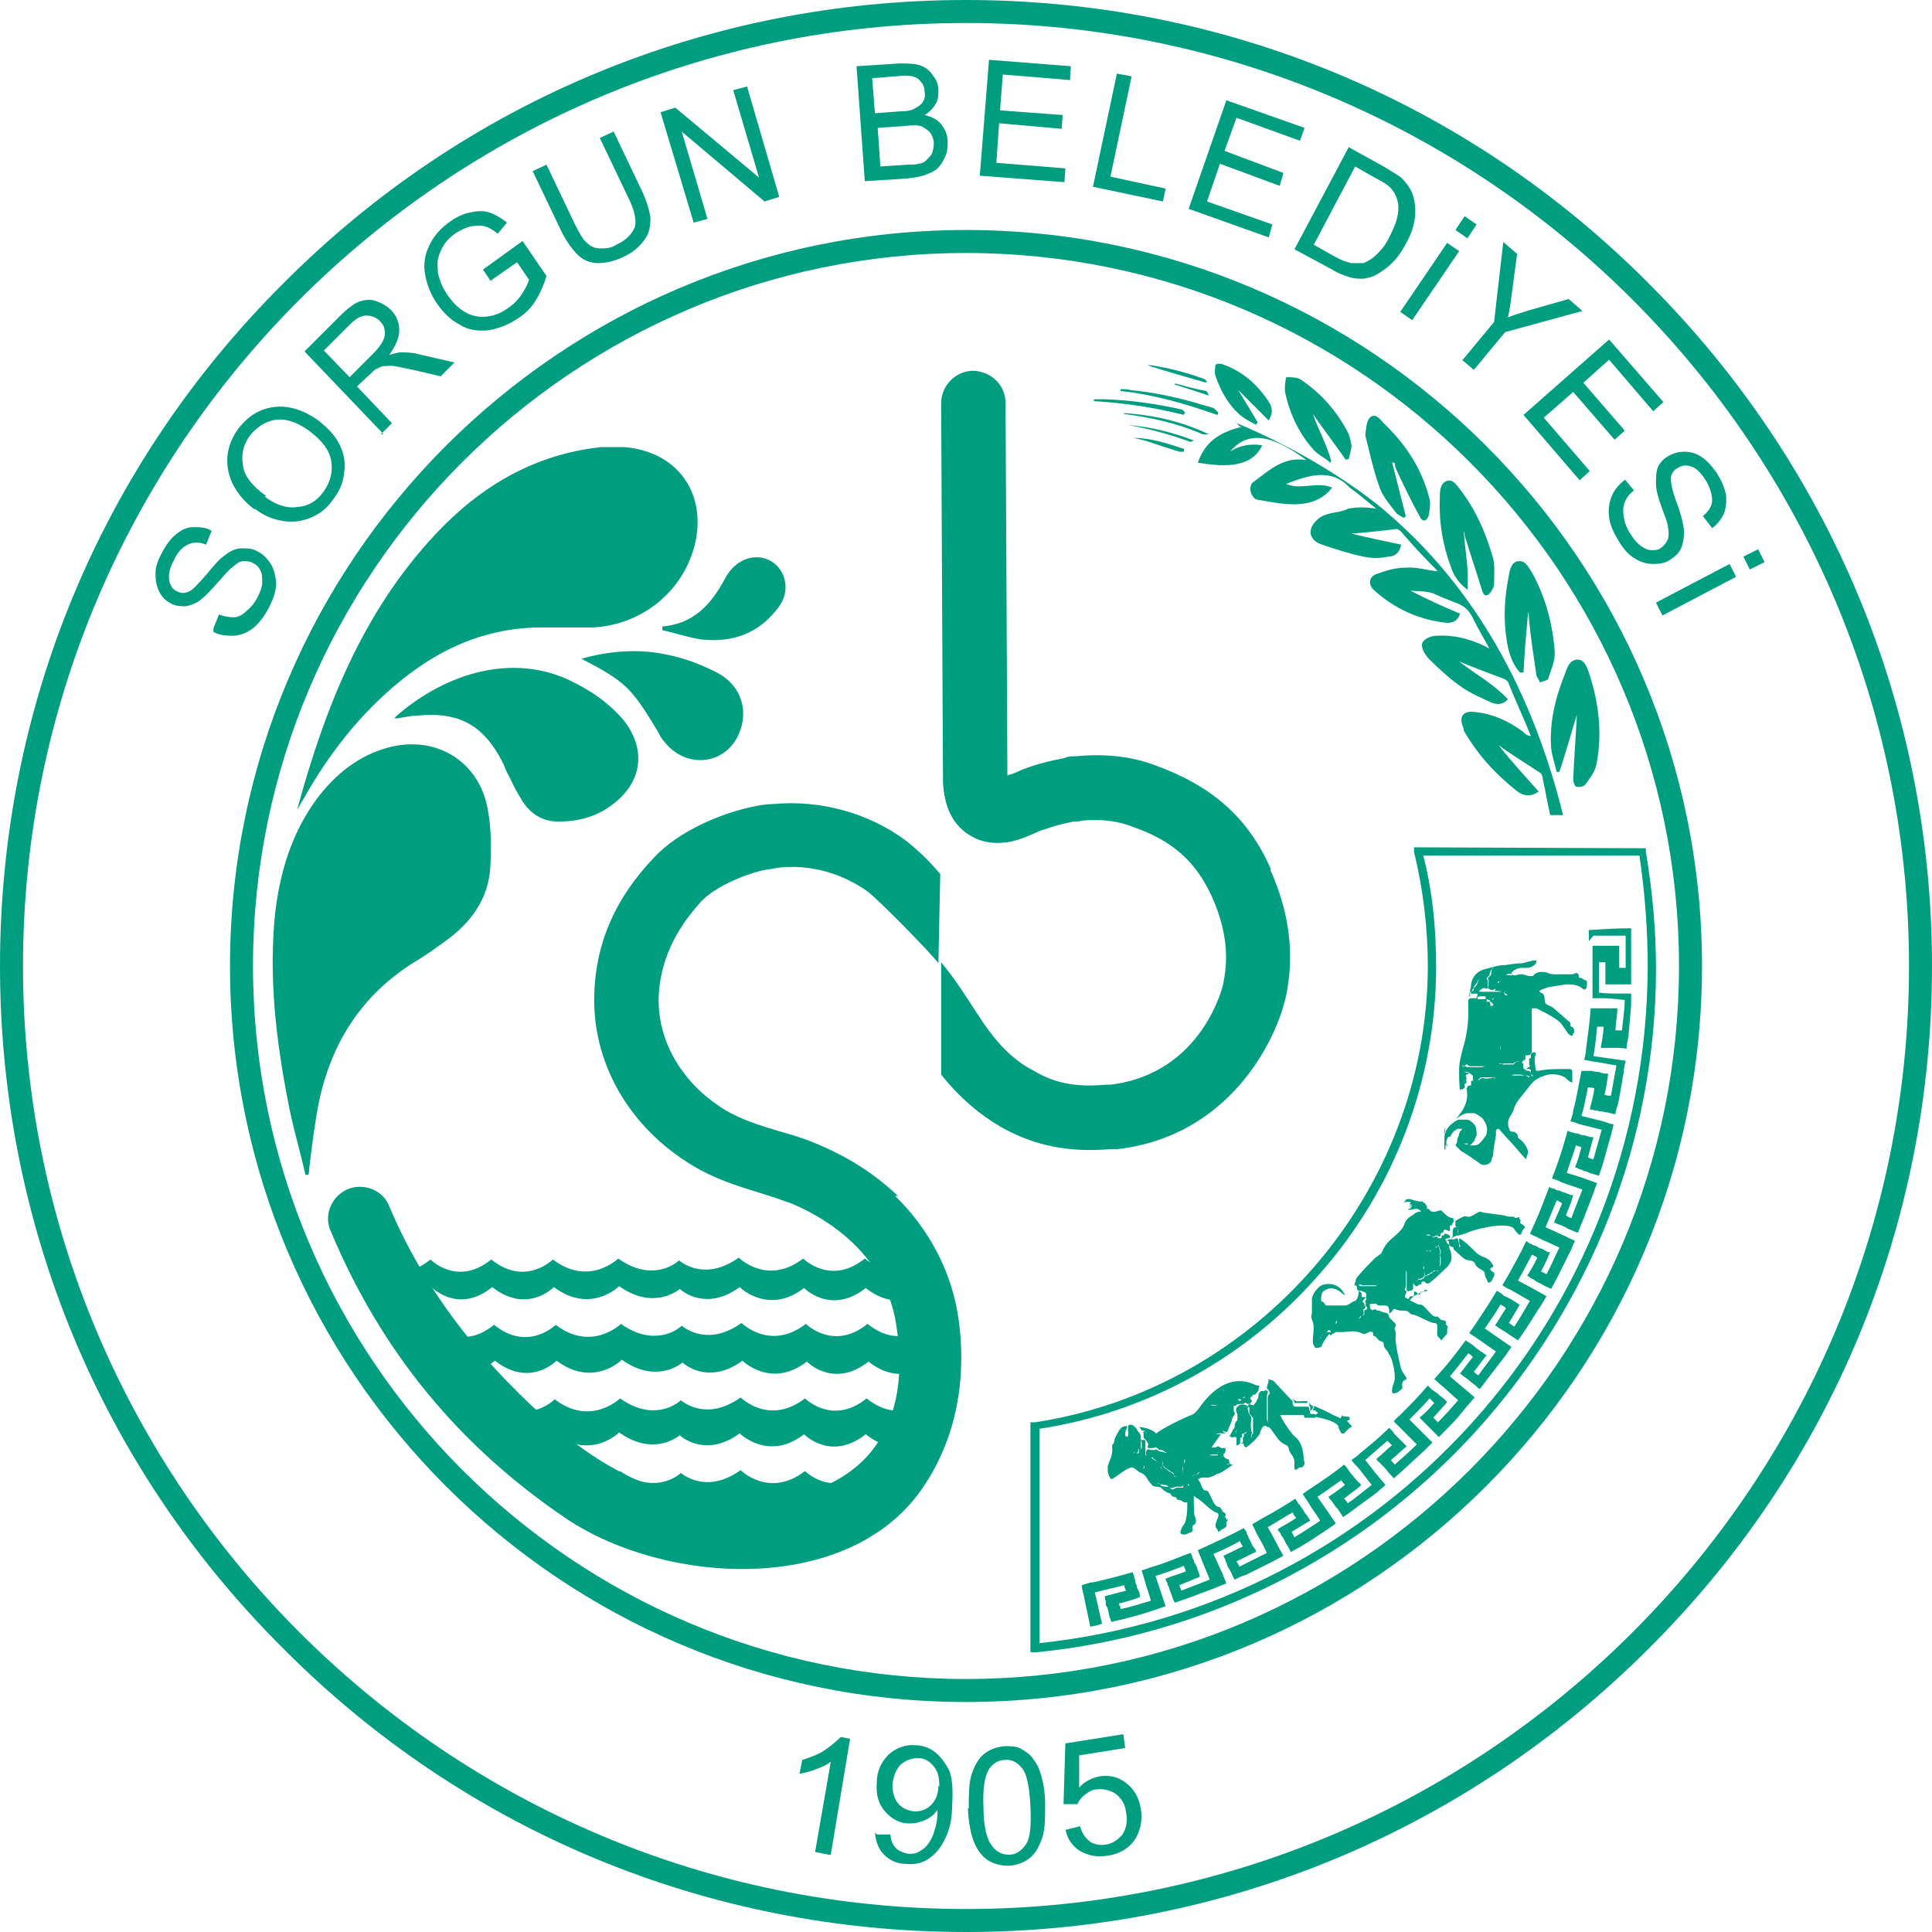 <?xml version="1.0" encoding="UTF-8"?>
<svg id="katman_1" xmlns="http://www.w3.org/2000/svg" xmlns:xodm="http://www.corel.com/coreldraw/odm/2003" version="1.1" viewBox="0 0 210 210">
  <!-- Generator: Adobe Illustrator 29.8.1, SVG Export Plug-In . SVG Version: 2.1.1 Build 2)  -->
  <defs>
    <style>
      .st0 {
        fill: #009e80;
      }
    </style>
  </defs>
  <g id="Layer_x5F_1">
    <g id="_2779687107040">
      <path class="st0" d="M32.3,88c3-11,7.1-21.5,15.1-30,4.9-5.2,10.7-8.6,17.9-9.4.9,0,1.7,0,2.6,0,5.8.5,9,5.1,7.6,10.7-1.3,5-5.7,8.6-11,8.9-1.9,0-3.7,0-5.6,0-6.7,0-12.2,2.8-17.1,7.3-3.6,3.3-6.5,7.2-8.9,11.5-.2.3-.4.7-.6,1Z"/>
      <path class="st0" d="M33.2,127.7c-.6-2.7-1.4-5.3-1.9-8-1.3-6.7-2.1-13.5-1.4-20.4.5-4.3,1.7-8.4,4.2-12,1.9-2.7,4.4-4.9,7.6-5.9,5.3-1.7,10.3,1.1,11.3,6.5.4,2,.4,4.2.3,6.3-.2,3.5-2.1,6.1-4.9,8.1-1.1.8-2.2,1.6-3.4,2.3-5.6,3.5-8.9,8.6-10.3,15-.5,2.5-.8,5-1.1,7.5,0,.2,0,.4-.1.6-.1,0-.2,0-.3,0Z"/>
      <path class="st0" d="M42.9,78c4.9-4.4,12.1-7.1,18.7-4.2,2.4,1.1,4.5,2.5,6.2,4.5,2.5,3.2,2,6.8-1.3,9.2-1.7,1.3-3.7,1.8-5.8,1.8-1.7,0-3-.8-3.9-2.2-.5-.8-1-1.7-1.4-2.6-.3-.5-.5-1-.7-1.5-2.1-4.2-4.8-5.7-9.5-5.2-.7,0-1.3.2-2.2.3Z"/>
      <path class="st0" d="M63.2,71.6c3.2-.9,6.4-1.1,9.5-.4,1.9.4,3.7,1.1,5.4,2,2.5,1.4,3.3,4.1,2.2,6.6-1.5,3.4-5.8,3.8-8.1.8-.3-.3-.5-.7-.7-1.1-2.9-4.8-3.5-5.4-8.3-7.9Z"/>
      <path class="st0" d="M72,68.1c3.4-.3,5.3-2.4,6.8-5.2.9-1.7,2.4-2.5,3.9-2.3,2.4.4,3.5,3.2,2,5.3-2.1,2.9-5,4-8.5,3.6-1.4-.2-2.8-.7-4.2-1,0-.1,0-.2,0-.3Z"/>
      <path class="st0" d="M46.9,139.9s2.9,3,6.6,0h0s0,0,0,0c0,0,0,0,0,0h0c3.8,3,6.7,0,6.7,0,4,3,7.1-.1,7.1-.1,3.5,2.5,6.1.7,6.6.3h0c0,0,0,0,0,0,0,0,0,0,0,0h0c.5.5,3.1,2.3,6.5-.2,0,0,3.1,3.1,7,.1,0,0,2.9,3,6.7,0h0s0,0,0,0c0,0,0,0,0,0h0c3.8,3,6.7,0,6.7,0,.5.4.9.6,1.3.8.3,1.2.5,2.5.6,3.8,0-.5,0-1,0-1.6,0-1.9-.2-3.7-.7-5.4-.4-.2-.9-.5-1.3-.8,0,0-3,3-6.7,0h0s0,0,0,0h0s0,0,0,0c-3.7,3-6.7,0-6.7,0-3.9,3-7-.1-7-.1-3.5,2.5-6,.7-6.5.3h0c0,0,0,0,0,0,0,0,0,0,0,0h0c-.5.5-3.1,2.3-6.6-.2,0,0-3.2,3.1-7.1.1,0,0-3,3-6.7,0h0s0,0,0,0h0c-3.7,3-6.6,0-6.6,0-.5.4-1,.7-1.4.9-.4,1.7.5,3.3.5,5.1s0,1,0,1.6c0-1.3-.9-2.3-.6-3.6.5-.2.9-.5,1.4-.9Z"/>
      <path class="st0" d="M101,143.9s-3,3-6.7,0h0s0,0,0,0h0s0,0,0,0c-3.7,3-6.7,0-6.7,0-3.9,3-7-.1-7-.1-3.5,2.5-6,.7-6.5.3h0c0,0,0,0,0,0,0,0,0,0,0,0h0c-.5.5-3.1,2.3-6.6-.2,0,0-3.2,3.1-7.1.1,0,0-3,3-6.7,0h0s0,0,0,0h0c-3.7,3-6.6,0-6.6,0-.5.4.2.4-.2.6-.2.6-.3,1.2-.4,1.8.1.7.3,1.4.5,2.1.4-.2-.3-.2.2-.6,0,0,2.9,3,6.6,0h0s0,0,0,0h0s0,0,0,0c3.8,3,6.7,0,6.7,0,4,3,7.1-.1,7.1-.1,3.5,2.5,6.1.7,6.6.3h0c0,0,0,0,0,0,0,0,0,0,0,0h0c.5.5,3.1,2.3,6.5-.2,0,0,3.1,3.1,7,.1,0,0,2.9,3,6.7,0h0s0,0,0,0h0c3.8,3,6.7,0,6.7,0,.4.3.9.6,1.3.8.2-.7.3-1.4.5-2.1-.1-.6-.2-1.2-.4-1.8-.4-.2-.9-.5-1.3-.8h0Z"/>
      <path class="st0" d="M53.5,155.8h0s0,0,0,0c0,0,0,0,0,0h0c3.8,3,6.7,0,6.7,0,4,3,7.1-.1,7.1-.1,3.5,2.5,6.1.7,6.6.3h0c0,0,0,0,0,0,0,0,0,0,0,0h0c.5.5,3.1,2.3,6.5-.2,0,0,3.1,3.1,7,.1,0,0,2.9,3,6.7,0h0s0,0,0,0h0s0,0,0,0c1.4,1.1,2.6,1.4,3.7,1.3,1.3-1.6,2.4-3.3,3.2-5.2,0,0,0,0-.1,0,0,0-3,3-6.7,0h0s0,0,0,0h0s0,0,0,0c-3.7,3-6.7,0-6.7,0-3.9,3-7-.1-7-.1-3.5,2.5-6,.7-6.5.3h0c0,0,0,0,0,0,0,0,0,0,0,0h0c-.5.5-3.1,2.3-6.6-.2,0,0-3.2,3.1-7.1.1,0,0-3,3-6.7,0h0s0,0,0,0c0,0,0,0,0,0h0c-3.7,3-5.6-.5-5.6-.5,0,0,0,.4,0,.5.8,1.8,2.7,3.1,3.9,4.6,1,0,.3.5,1.7-.6h0Z"/>
      <path class="st0" d="M67.4,163.7c3.5,2.5,6.1.7,6.6.3h0c0,0,0,0,0,0,0,0,0,0,0,0h0c.5.5,3.1,2.3,6.5-.2,0,0,3.1,3.1,7,.1,0,0,.4.4,1.1.8,2.3-1.2,4.4-2.6,6.3-4.3-.2-.1-.5-.3-.7-.5h0s0,0,0,0c0,0,0,0,0,0h0c-3.7,3-6.7,0-6.7,0-3.9,3-7-.1-7-.1-3.5,2.5-6,.7-6.5.3h0c0,0,0,0,0,0,0,0,0,0,0,0h0c-.5.5-3.1,2.3-6.6-.2,0,0-3.2,3.1-7.1.1l-2.2-.4c-.2.2,9.3,4.2,9.3,4.2h0Z"/>
      <path class="st0" d="M138.1,94.4c-2.4-5.5-6.4-9-12.5-11.2-2.6-1-5.6-1.3-8.6-1-.4,0-.9,0-1.3.2-1.6.3-3.2.7-4.7,1.3-.4.2-.9.4-1.2.5,0,0-.2,0-.3.1l-.2-40.5c0-1.9-1.5-3.4-3.5-3.5-1.9,0-3.5,1.6-3.5,3.5l.2,41.3c.1,1.4.4,4.3,3.1,5.8,1,.6,2.2.8,3.4.7,1.4-.1,2.7-.7,3.6-1.1.3-.1.6-.3.8-.3,1.1-.4,2.2-.7,3.3-.9.3,0,.6,0,.9-.1,1.9-.2,3.9,0,5.6.7,4.3,1.5,6.8,3.8,8.5,7.5,1.5,3.3,1.9,6.4,1.3,9.3,0,.4-2.3,10-12.3,11.2-.2,0-.4,0-.5,0-4.1.4-6.3-.6-8-1.6-2.1-1.1-3.8-2.9-5.3-5.1-.3-.4-.5-.8-.8-1.2-1.1-1.7-2.3-3.6-3.8-5.4v12.2c1.9,2.4,4.1,4.3,6.5,5.7,2.7,1.5,6.3,2.9,12,2.4.2,0,.5,0,.7,0,12-1.4,17.2-11.6,18.3-16.7.9-4.4.4-8.9-1.7-13.6h0Z"/>
      <path class="st0" d="M137.6,149.5h0s0,0,0,0c0,0,0,0,0,0Z"/>
      <path class="st0" d="M142.3,152.6c0,0,0,.2.1.3,0,0,0,.1,0,.1.1,0,0,.1,0,.2,0,0,0,0,0,.1,0,0,.1,0,.1,0,0,0,.2-.2.2-.2,0,0,0-.1,0-.1,0,0,0,0,0-.2,0,0,0,0,0,0,0,0,0,0,0,0-.2,0-.3-.2-.4-.3,0,0,0,0,0,0,0,0,0,0,0,0,0,0,0,.1,0,.2h0Z"/>
      <path class="st0" d="M129.5,161.6c0,0-.2,0-.3-.1-.2,0-.4-.1-.6-.2t0,0c0,.3.2.5.3.9,0,.2,0,.3.1.5.1.6.1,2.4-.3,3-.2.2-.3.5-.4.8,0,.2.1.3.4.3.2,0,.4-.1.6-.2.2,0,.4-.2.3-.4,0-.2,0-.4.1-.4.2-.1.3-.3.3-.5,0,0,0,0,0,0,0-.3-.2-.5-.2-.8,0-.6-.1-1.7,0-2.6,0,0-.2,0-.3-.1h0Z"/>
      <path class="st0" d="M145.7,154.2c0-.1-.6-.3-.8-.4-.3-.2-1.4-.7-2.1-1,0,0,0,0,0,0,0,0,0,.1,0,.1,0,0,.1.1,0,.2,0,0,0,0-.1.1,0,0,0,0,0,.1,0,0,.1,0,.2,0,0,0,.1,0,.1,0,0,0,0,0,0,0,0,0,0,0,0,0,0,0,0,0,0,.1,0,0,.2.1.3.2,0,0,.2,0,.3,0,0,0,0,0,0,0-.1,0-.3,0-.4,0,0,0-.1.1-.2.2,0,0,0,0,0,0,0,0-.2,0-.3,0,0,0-.1,0-.2,0-.1,0-.3,0-.4,0-.1,0-.3,0-.4,0,0,0,0,0,0,0,0,0,0,0,0,0,1.5.2,3.6.6,3.8,1.3,0,.2.2.5.3.7,0,0,.2,0,.3,0,.2-.2.5-.6.8-.7.1,0,0-.2-.2-.3,0-.1-.2-.2-.3-.4,0,0,0,0,.1,0,.2,0,.3-.3.1-.4,0,0,0,0-.1,0-.3-.1-.5.1-.6-.2h0Z"/>
      <path class="st0" d="M141.8,154.1c.1,0,.2,0,.3,0,.2,0,.3,0,.5,0,0,0,0,0,0,0,.1,0,.2,0,.3,0,0,0,0,0,.1,0,0,0,0,0,0,0,0,0,0-.1,0-.2,0,0,0,0,0-.1,0,0,0,0-.1-.1-.1,0-.2,0-.3,0,0,0-.2,0-.2-.1,0,0,0,0,0-.1q0-.1,0-.2s0,0,0,0c0,0,0,0-.2,0s-.1,0-.2,0c0,0-.2.2-.2.2,0,0,0,0,0,0,0,0-.2,0-.3,0s0,0-.1,0c-.1,0-.3,0-.4.1,0,0,0,0,0,0,0,0-.2,0-.3,0,0,0,0,0,0,0h.2s0,0,0,0c0,0,.1,0,.2,0,.2,0,.3-.1.5,0,0,0,.2,0,.2,0,0,0,.1-.1.2-.2,0,0,.2-.1.3,0,0,0,0-.1,0-.2,0-.2,0-.3-.2-.3-.1,0-.2,0-.4,0,0,0-.1,0-.2,0,0,0,0,0,0,0,0,0-.2,0-.3,0s-.1,0-.2,0c0,0-.1,0-.2,0-.2,0-.3-.2-.3-.4,0,0,0-.1,0-.2,0,0,0,0,0,0-.6-.6-1.6-1.7-1.7-1.8-.4-.4-.2-.4-1-.6,0,0,0,0,.1.1,0,.3-.2.6-.2.9.1.1.2.2.3.4,0,0,0,.2,0,.2-.2.2-.2.3-.2.6,0,.1,0,.2,0,.4,0,.3,0,.5,0,.8,0,.3,0,.5,0,.8,0,0,0,.1,0,.2,0,.2.1.3.1.5,0-.2-.2-.4-.2-.6,0,0,0-.1,0-.2,0-.2,0-.5,0-.7,0-.4,0-.7,0-1.1,0,0,0-.1,0-.2,0-.2,0-.4.1-.6,0-.1,0-.2,0-.2,0,0,0,0,0,0-.1,0-.2-.2-.4,0,0,0-.2,0-.3,0-.1,0-.2.2-.3.3,0,.2,0,.5-.2.7,0,.2-.2.3-.3.5,0,.1-.2,0-.3,0-.2-.1-.2-.1-.4.1,0,0,0,0,.1.1.1,0,.1.2.1.3,0,.1,0,.3,0,.4.1.2.3.4.4.5,0,0,0,0,0,0,0,.2,0,.4,0,.5,0,0,0,.2,0,.2,0,.3,0,.6,0,.9,0,0,0,0,0,.1-.2.1-.1.4-.2.5,0,0,0,0,0,0,0-.1,0-.3,0-.4,0,0,0,0,0,0,.2-.1,0-.3,0-.4,0-.3-.1-.7,0-1,0,0,0-.3,0-.5-.1-.1-.2-.3-.3-.5,0-.2-.2-.4,0-.6-.1,0-.2-.2-.4-.2-.3-.1-.6,0-.8.2-.2.2-.2.5,0,.8,0,.2,0,.3,0,.5s0,.2,0,.2c-.2.1-.3.4-.3.6,0,.1,0,.3-.2.4,0,.1-.1.3-.2.4,0,.1-.1.2-.2.3,0,0,0,0,0,0,0,0,.2,0,.2.1,0,.1.2,0,.3,0,.1,0,.2,0,.3,0,0,0,0,0,0,0,0,0,0-.2,0-.3,0,0,0,0,0,0,0-.2-.1-.3,0-.5,0,0,0,0,0-.1,0,0,0,0,0,0,0,0,0-.1,0-.2h0s0,0,0,0c0,0,0,.2,0,.3,0,0,0,.2,0,.3,0,0,0,0,0,.1,0,0,0,.2,0,.2,0,0,0,.1,0,.2,0,0,0,.1,0,.2,0,0,0,.2,0,.3,0,0,0,0,0,.1,0,0,0,.1,0,.2,0,0,0,0,0,.1,0,0,0,0,.1,0,0,0,.2-.1.3-.2,0,0,0,0,0-.1,0,0,0,0,0-.3,0,0,0,0,0,0,0,0,0,0,0-.1,0,0,0-.1.2-.2,0,0,0-.1,0-.2,0-.1,0-.2.2-.2,0,0,.1,0,.2-.1,0,0,0,0,.1-.1,0,0,0,0,0,0,0,0,0,0,0,0,0,0,0,0,0,.1,0,0,0,0-.1.1-.2,0-.2.2-.2.3,0,0,0,0,0,.1,0,0,0,0-.1,0,0,0,0,.1,0,.1,0,0,0,0,0,.1s0,.1,0,.2c0,0,0,.1,0,.2,0,0-.1,0-.2.1,0,0,0,0,0,0,0,0,.1,0,.2,0,0,0,.1,0,.1.1,0,0,0,0,0,0,0,0,0,0,0,0,0,0,0,0,0,.1,0,0,.1.2.2.2,0,0,0,0,.1,0,.7-.5,1.3-1.2,1.4-1.4.5-1.6.8-.6,1-.8.4.3.9,1.3,1.3,1.6.4.4.9.3.9.9.3.7.6.7.6,1.4,0,.3,0,.4,0,.6,0,.2.2.2.4,0,.2-.2.5,0,.6-.3.2-.2.1-.4,0-.6,0-.4,0-1.8-1-2.6-.4-.3-1.7-2.3-1.5-2.3.4,0,.8,0,1.3,0,.3,0,.6,0,1,0,0,0,.1,0,.2,0,0,0,0,0,0,0h0Z"/>
      <path class="st0" d="M132.7,155.9c-.1,0-.3,0-.4,0,0,0-.3,0-.5,0,0,0,0,0,0,0,0,0,.1,0,.2,0,.1,0,.3,0,.4-.1,0,0,.3,0,.4,0,.2,0,.3,0,.5,0h0c0,0-.1,0-.2-.1-.2,0-.2-.2-.2-.4,0,0,0-.1,0-.2,0,0,0-.1,0-.2,0,0,0,0,0,0,0,0,0,0,0,0,0,0,0,.1,0,.2,0,0,0,.1,0,.2,0,.1,0,.3.2.3,0,0,.2,0,.2.1,0,0,.2-.2.2-.3.1-.3.3-.7.4-1,0-.2.1-.4.2-.5.2-.2.1-.4,0-.5,0-.3,0-.5,0-.8,0,0,0,0,0,0h-.6c0,.1,0,.1,0,.1-.4,0-.6.3-1,.2,0,0-.2,0-.2-.1,0,0-.1,0-.2,0-.2,0-.3,0-.5-.1,0,0,0,0,0,0,0,0,.1,0,.2,0,.2,0,.4,0,.6.2,0,.1.5,0,.6,0,0,0,.1,0,.2-.1.2,0,.3,0,.5,0,.1,0,.3,0,.4,0,.1,0,.3,0,.3-.1.2-.1.4-.1.6-.1,0,0,.2,0,.2,0,.1-.2.3-.1.4,0,.1,0,.2,0,.3,0,0-.1.1-.2.2-.3-.1-.2-.3-.3-.4-.5-.1-.1-.2-.1-.3,0,0,.1-.2.2-.5.1,0,0,0,.1,0,.2,0,.2-.1.2-.3.1-.2,0-.3-.2-.4-.4-.1,0-.3,0-.4,0-.2,0-.3,0-.4-.3,0-.2-.1-.3-.3-.3-.1,0-.2-.2-.3-.3,0,0,0,0,0,0,0,0,0,0,.1.1,0,0,.1.1.2.2.1,0,.2.1.2.3,0,.3.4.5.6.4.1,0,.2,0,.2.1,0,0,.1.2.2.3.2.1.2,0,.3-.1,0-.1,0-.2.2-.1.1,0,.3,0,.3-.1,0-.2.3-.2.4,0,0,0,.2.2.2.3,0,0,.1,0,.2.2,0-.2,0-.3,0-.4s0-.3.2-.3,0,0,0-.1c0,0,0,0,.1-.1,0,0,.2,0,.2,0,.2-.2.3-.3.4-.5,0-.2,0-.3.1-.5,0,0-.2,0-.3,0-.2,0-3.1-2.1-6.3,2.5-.6.8-.7.6-1.5,1-.5.2-2.7,1.3-3.1,1.7,0,.2-.1-.5-1.9-.7.1.1.2.2.3.4,0,0,.2,0,.3,0,0,0,0,0,0,0,0,.1.1.2.3.3,0,0,.1,0,.2.1.1,0,.3.2.4.2.1,0,.3.2.4.2,0,0,0,0,.1,0,.1,0,.2,0,.3,0-.1,0-.2,0-.3,0,0,0,0,0,0,0-.1,0-.2-.1-.4-.2-.2,0-.4-.2-.6-.3,0,0,0,0-.1,0-.1,0-.2-.1-.3-.2,0,0,0-.1-.1,0,0,0,0,0,0,0,0,0-.1,0,0,.2,0,0,0,.1,0,.2,0,0,0,.2,0,.3.1,0,.2.2.3.3,0,0,.1.2.2.3,0,0,0,.1,0,.2-.1.1-.1.1,0,.3,0,0,0,0,0,0,0,0,.1,0,.2,0,0,0,.2,0,.2,0,.1,0,.3,0,.4-.1,0,0,0,0,0,0,0,0,.2.1.3.2,0,0,0,0,.1.1.2,0,.3,0,.5.1,0,0,0,0,0,0,0,.1.2.1.3.2,0,0,0,0,0,0,0,0-.2,0-.2,0,0,0,0,0,0,0,0-.1-.2,0-.2-.1-.2,0-.4,0-.6-.2,0,0-.2-.1-.3,0-.1,0-.2,0-.3,0-.1,0-.3,0-.4-.1,0,0-.1.1-.2.2-.1.2,0,.4,0,.5,0,.2.3.2.4.2,0,0,.2,0,.3,0,0,0,0,0,0,0,0,.2.2.2.3.3,0,0,.1.1.2.2,0,0,.2.1.2.2.2.2.3.4.2.6,0,0,0,.2,0,.3,0,0,0,.2,0,.3,0,0,0,0,0,0,0,0,0,0,0-.1,0,0,0-.2,0-.3,0,0,0-.2,0-.3,0-.2,0-.4-.1-.5-.2-.1-.4-.3-.6-.4,0,0-.2-.1-.3-.2,0-.2-.2-.1-.3-.2-.2,0-.3,0-.4-.2,0,0,0,0,0,0,0,.1,0,.3,0,.4,0,0,0,0,0,0,0,.2,0,.5,0,.7,0,0,0,0-.1.1,0,0,0,0,0,.1,0,0,0,.2-.1.3,0,0,0,0,0,0,0,0,0,0,0-.1,0-.1,0-.3.2-.3,0,0,.1-.3,0-.4,0,0,0-.1,0-.2,0-.1,0-.2,0-.3,0,0,0-.2,0-.3s0-.2,0-.3c0-.2,0-.3,0-.4,0,0,0-.1,0-.2,0-.1,0-.2,0-.3,0,0,0-.1,0-.2,0,0,0-.1-.1-.2-.1,0-.2,0-.3.1,0,0-.1,0,0,.2,0,0,0,.2,0,.4,0,0,0,0,0,0,0,0,0,.1,0,.2,0,.1-.2.1-.3.1,0,0,0,.2,0,.3,0,.2-.1.2-.3.1-.1,0-.2,0-.3,0,0,0-.2,0-.2.1,0,0,0,0,0,0,0,0,0,0,.1,0,0,0,.1,0,.1-.1,0,0,0-.1.2,0,.2,0,.4,0,.3-.3,0,0,0-.1.1-.1,0,0,.1,0,.2,0,0,0,0-.1,0-.2,0,0,0-.1,0-.2,0,0,0-.2,0-.2,0,0,0-.2,0-.3,0,0,.1,0,.2,0,0,0,0,0,.1,0,0,0-.2,0-.2-.1,0,0-.2,0-.1-.2,0,0,0,0,0,0,0,0,0,0,0-.1,0,0,0-.1,0-.1,0-.1-.1-.3-.2-.4,0,0-.2-.2-.2-.3,0,0,0,0,0,0-.1-.1-.4-.7-.9-.5-.2,0,0,1-.1,1.2,0,.2-.3,0-.3-.1,0-.5.1-.6.2-.8,0,0,0-.2,0-.2-.3,0-.6.1-.8.4,0,0-.2.3-.4.7-.1.2-.2.4-.2.6,0,.4-.3,0-.2.9,0,.7-.3,1.1-.5,1.8,0,.3,0,0,0,.4s.2.7.3.9c.2.2.5-.2.6-.2.7-.5,1.3-1,1.8-1,.1,0,.6.4.7.5.9.3.7.7,1.5,1.5.5.2.7,0,1,.3,0,.1.4.3.5.4.2.1.5.1.5.3.1.3.6.1.6.4,0,0,0,0,0,.1.3,0,.5.1.8.3,0,0,.1,0,.2,0,0,0,.2,0,.2,0,0-.2,0-.5.1-.6,0,0,.1,0,.2,0-.1,0-.3-.1-.4-.2-.1,0-.2-.2-.3-.3,0,0,0-.1,0-.2.1-.2.2-.2,0-.3,0,0,0,0-.1,0,0,0-.2,0-.3,0,0,0-.2,0-.3,0-.2,0-.3.1-.5.2,0,0,0,0,0,0-.1,0-.3-.1-.4-.2,0,0,0-.1-.2-.1-.2,0-.4,0-.7-.1,0,0,0,0,0,0,0-.2-.2-.2-.4-.3,0,0,0,0,0,0,0,0,.2,0,.3.1,0,0,0,0,0,0,0,.1.2,0,.3.1.2,0,.5,0,.7.3,0,0,.2.1.4,0,.1,0,.3-.1.4-.1.2,0,.4,0,.5,0,0,0,.2-.1.3-.2.2-.2,0-.5,0-.7-.1-.2-.4-.2-.6-.2-.1,0-.3,0-.4,0,0,0-.1,0-.1-.1,0-.2-.2-.3-.4-.4,0,0-.2-.1-.3-.2,0,0-.2-.2-.3-.2-.2-.2-.3-.5-.2-.8,0,0,0-.2,0-.3,0,0,0-.3,0-.4,0,0,0,0,0,0,0,0,0,.1,0,.2,0,.1,0,.2,0,.3,0,0,0,.2,0,.3,0,.2,0,.5.2.6.2.2.5.3.7.5.1,0,.3.1.3.3,0,.2.2.2.4.2.2,0,.4,0,.6.2,0,0,0,0,0,0v-.5s0,0,0,0c0-.3-.1-.6,0-.9,0,0,0-.1.1-.2,0,0,0,0,0-.1,0-.1,0-.3.1-.4,0,0,0,0,0,0,0,0,0,0,0,.1,0,.1,0,.3-.2.5,0,0,0,.4,0,.5,0,0,0,.1,0,.2,0,.1,0,.3,0,.4s0,.2,0,.3,0,.2,0,.3c0,.2,0,.3,0,.5,0,0,0,.2,0,.2.1.1,0,.3,0,.4,0,0,0,.1,0,.2,0,0,.1.2.2.2.2,0,.3-.1.5-.2.1,0,.2-.1,0-.3,0,0,0-.2,0-.4,0,0,0,0-.1,0-.1,0-.1-.2,0-.3,0-.1.2-.2.4-.2,0-.1,0-.2,0-.4,0-.2.1-.3.3-.3.2,0,.2,0,.3-.2,0,0,.2-.1.3-.2,0,0,0,0,0,0,0,0,0,0-.1.1,0,0-.1.1-.2.2,0,.1-.1.1-.2.1-.3,0-.5.2-.4.5,0,.1,0,.2-.1.2,0,0-.2,0-.3.1-.1.1,0,.2,0,.3.1,0,.1.1,0,.2s0,.2,0,.3c.1,0,0,.3,0,.3,0,0-.2,0-.3.1,0,0,0,0-.2.1.1,0,.2,0,.3.1,0,0,.1,0,.2,0,.2,0,.3,0,.4,0,.2.1.4.3.6.4.4.2,1.5,1.4,2,1.5.7.2-.4,1.2,0,1.7s0,.3.3.4c.1-.2.7-.4.8-.6,0-.1,0-.2,0-.4,0-.2.4-.4,0-.3,0,0,0-.3-.2-.3.3-.3,0-.5-.1-.5-.1,0-.3-.6-.5-.6-.7,0-.9-1.7-1.4-1.8,0,0-.1,0-.2,0-.4-.4-.3-.8-.7-1.2.8-.5.8.2,2.1-.6.3,0,1-.5,1.7-1-.1,0-.2,0-.3-.1,0,0-.1,0-.2.1,0,0,0,0,0,0,0,0-.1-.1-.2-.1,0,0-.1,0-.2,0-.1,0-.2,0-.4,0s-.2,0-.4,0c0,0,0,0,0,0,0,0-.2,0-.2,0,0,0,.2,0,.3,0,0,0,0,0,0,0,0,0,.2,0,.3,0,.2,0,.3,0,.5,0,0,0,0,0,0,0,.1,0,.2,0,.3,0,0,0,0,0,.1,0,0,0,0,0,0,0,0,0,.1,0,0-.2,0,0,0,0,0-.1,0,0,0-.1-.1-.2-.1,0-.2,0-.3-.1,0,0-.1-.1-.2-.2,0,0,0,0,0-.1q0,0,0-.2s0,0,0,0c0,0,0,0-.2,0,0,0-.1,0-.2,0,0,0-.2.1-.3.2,0,0,0,0,0,0,0,0-.2,0-.2,0,0,0,0,0,0,0-.1,0-.3,0-.4,0,0,0,0,0,0,0,0,0-.2,0-.2-.1,0,0,0,0,0,0,0,0,.1,0,.2,0,0,0,0,0,0,0,0,0,.1,0,.2,0,.2,0,.3,0,.5,0,0,0,.1,0,.2,0,0,0,.1,0,.2-.1,0,0,.2,0,.3,0,0,0,0-.1.1-.2,0-.1,0-.3,0-.4,0,0-.2,0-.3,0,0,0-.1,0-.2,0,0,0,0,0,0,0,0-.1-.2-.1-.3-.2,0,0,0,0,0,0-.2.1-.4.2-.7.1h0Z"/>
      <path class="st0" d="M140.7,152.5c.2,0,.3,0,.5,0,0,0,.2,0,.2,0,.1,0,.2,0,.3,0,.1,0,.2,0,.4,0,0,0,0,0,0,0,0,0,0-.1,0-.2-.2,0-.5,0-.6,0-.5,0-.4.1-.8-.1,0,0-.1,0-.2-.2,0,0,0,0,0,0,0,.1.1.3.2.3Z"/>
      <path class="st0" d="M155,140.3s.1,0,.2,0c0,0,0,0,0,0,0,0-.1-.1-.2-.1-.1,0-.2,0-.2.1,0,.1,0,.2-.2.1-.1,0-.2,0-.2.2,0,.1-.2.2-.3,0,0,0-.1-.1-.2-.2,0,0,0,0-.2,0,0,.1,0,.2,0,.3,0,.1,0,.2-.1.2,0,0,0,0,0,0,0,0,0,0-.1,0,0,0-.1,0-.2,0-.1.1-.2.3-.3.4,0,.1,0,.2-.1.4.6-.7.8-1,2.2-1.4h0Z"/>
      <path class="st0" d="M158,132.6s0,0,0,0c0,0,0,0,0,0,0,0,0-.2-.1-.2-.5,0-1-.6-1.2-.8-.2-.2-1,.5-1.4-.2h-.2s0-.2,0-.3c0,0,0,0,0,0,0,0,0,.1,0,.3,0-.1,0-.2,0-.3,0,0,0,0,0,0-.1-.1-.2-.3-.3-.4,0,0,0,0,0,.1,0,0-.2-.2-.2-.3,0,0,0,0,0,0,0,0,0,0,0,.1-.2,0-.5,0-.7-.1-.1,0-.2,0-.4-.1-.3-.1-.5-.1-.7,0,0,0,0,0,.1,0-.1,0-.2,0-.3,0,0,0,0,0,0,0,0,0,.1,0,.2,0,0,.1-.1.2-.2.3.4-.1.5-.1.8,0,0,0-.2.1-.2.2,0,0,.2,0,.3.1,0,0-.2,0-.3.1,0,0,.2,0,.3,0,0,0-.1.1-.2.2,0,0,.2,0,.2,0,0,0,0,0,0,0-.2,0-.4.1-.5.2,0,0,0,0,0,0,.3,0,.5,0,.8-.1.3,0,.4,0,.6.2.2.2-.2,0-.4.2-.2,0-.4.3-.5.3-.8.5-.7.7-1,1.3-.7,1-1.6,1.3-2.1,2.3-.4.8-.1.4-.9,1-.4.4-1.8,1.8-2.1,2.3,0,.1-.1.4-.2.7,0,0,.2,0,.3.1,0,0,.2-.1.3-.2,0,0,.1,0,.1,0,.1.1.2.1.4.1,0,0,.2,0,.2,0,.2,0,.3,0,.5,0,.2,0,.4,0,.5,0,0,0,0,0,.1,0,.1,0,.2,0,.3-.1-.1,0-.2.1-.4.2,0,0,0,0-.1,0-.1,0-.3,0-.5,0-.2,0-.5,0-.7,0,0,0,0,0-.1,0-.2,0-.3,0-.4-.1,0,0-.1,0-.2,0,0,0,0,0,0,0,0,0-.1.1,0,.2,0,0,0,.1,0,.2,0,0,.1.2.2.2.2,0,.3,0,.5.1.1,0,.2.1.3.2,0,0,0,.1,0,.2,0,.2,0,.2,0,.3,0,0,0,0,0,0,0,0,.1,0,.2,0,0,0,.2,0,.3,0,.1,0,.2-.2.3-.3,0,0,0,0,0,0,.1,0,.2,0,.4,0,0,0,.1,0,.2,0,.2,0,.4,0,.6-.1,0,0,0,0,0,0,.1.1.3,0,.4,0,0,0,0,0,0,0h-.3s0,0,0,0c0-.1-.2,0-.3,0-.2,0-.4.1-.7,0,0,0-.2,0-.3,0,0,0-.2.2-.3.2-.1,0-.3.2-.4,0,0,0-.1.2-.1.3,0,.2,0,.4.2.5.2.1.3,0,.5,0,.1,0,.2,0,.3,0,0,0,.1,0,.1,0,.1.2.3.2.4.2,0,0,.2,0,.3,0,.1,0,.2,0,.3,0,.3,0,.4.3.4.6,0,0,0,.2,0,.3,0,0,0,0,.1-.1.1,0,.2-.2.3-.3.2-.3.3,0,.6,0,.2.1.6,0,.9.1.2,0,.4.4.7.4.4,0,1.8.9,2.3.9.7,0,0,1.2.5,1.6.1,0,.2.3.3.3,0-.2.6-.6.6-.8,0-.1,0-.3,0-.4,0-.2.2-.5,0-.3,0,0,0-.3-.2-.2.2-.3,0-.5-.3-.5s-.5-.5-.6-.4c-.6.2-1.3-1.3-1.8-1.3,0,0-.1,0-.2,0-.5-.2-1-.5-1.5-.8h0s0,0,0,0c0-.2.1-.4.2-.6,0,0-.2-.2-.2-.2,0,0,0-.1,0-.1.1-.1.1-.3.1-.4,0,0,0-.2,0-.3,0-.2,0-.4,0-.5,0-.2,0-.4,0-.6,0,0,0,0,0-.1,0-.1-.1-.2-.1-.3,0,.1.1.2.2.4,0,0,0,0,0,.1,0,.2,0,.3,0,.5,0,.2,0,.5,0,.7,0,0,0,0,0,.1,0,.2,0,.3,0,.4,0,0,0,.1,0,.2,0,0,0,0,0,0,0,0,.2.1.3,0,0,0,.1,0,.2,0,0,0,.1-.1.2-.2,0-.2,0-.3,0-.5,0-.1.1-.3.2-.4,0,0,.1,0,.2,0q.2,0,.3-.1s0,0-.1,0c-.1,0-.1-.1-.1-.2,0,0,0-.2,0-.3-.1-.1-.2-.2-.4-.3,0,0,0,0,0,0,0-.1,0-.3,0-.4s0-.1,0-.2c0-.2-.1-.4-.2-.6,0,0,0,0,0,0,0-.1,0-.3,0-.4,0,0,0,0,0,0,0,0,0,.2,0,.3,0,0,0,0,0,0,0,.1,0,.2,0,.3,0,.2.2.4.1.7,0,0,0,.2,0,.3.1,0,.2.2.3.3,0,.1.2.2.1.4,0,0,.2,0,.3,0,.2,0,.4-.1.5-.3.1-.2,0-.4,0-.5,0,0,0-.2-.1-.3,0,0,0-.1,0-.1.1-.1.1-.3.1-.5,0,0,0-.2,0-.3,0-.1,0-.2,0-.3,0-.3.2-.5.5-.5,0,0,.2,0,.2-.2,0,0,.2-.1.3-.2,0,0,0,0,0,0,0,0,0,0-.1.1,0,0-.2,0-.2.2,0,0-.2,0-.3.1-.2,0-.4.2-.4.4,0,.3,0,.5,0,.8,0,.1,0,.3,0,.4-.1.2,0,.3,0,.4,0,.2.2.3,0,.5,0,0,0,0,0,0,.1,0,.3-.1.4-.2,0,0,0,0,0,0,.3,0,.4-.4.7-.4,0,0,.1,0,.2,0,0,0,0,0,.1,0,.1,0,.2,0,.4,0,0,0,0,0,0,0,0,0,0,0-.1,0-.1,0-.3.1-.4,0,0,0-.3.1-.4.2,0,0,0,.1-.1.1-.1,0-.2.1-.3.2,0,0-.2,0-.3.1,0,0-.2,0-.2.2-.1.1-.3.2-.4.2,0,0-.2,0-.2,0,0,.2-.2.1-.3.1-.1,0-.1,0-.2.1,0,0,0,.2-.1.2.1.1.2.2.3.3,0,0,.2,0,.2,0,0-.1.1-.2.4-.2,0,0,0,0,0-.1,0-.1,0-.2.2-.2.1,0,.2,0,.3.2,0,0,.2,0,.3,0,.7-.5,1.7-1.5,1.8-1.6,1.3-1.1.3-2.2.4-2.5,0,0,.2,0,.3.2,0,0,0-.1-.1-.2-.1,0-.2-.1-.3-.2-.1,0-.2-.2-.2-.4,0,0-.2,0-.3,0-.2,0-.4.2-.5.4,0,.2,0,.4.1.5,0,0,.1.2.1.3,0,0,0,.1,0,.2-.1.2-.1.3,0,.5,0,0,0,.2,0,.3,0,.1,0,.2,0,.3,0,.3-.2.5-.5.6,0,0-.2,0-.3.2,0,0-.2.1-.3.2,0,0,0,0,0,0,0,0,0,0,.1,0,0,0,.2,0,.2-.2,0,0,.2,0,.3-.1.2,0,.4-.3.4-.5,0-.3,0-.5,0-.8,0-.1,0-.3,0-.4.1-.2,0-.3,0-.4,0-.2-.2-.3-.1-.5,0,0,0,0,0,0-.1,0-.2.2-.4.2,0,0,0,0,0,0-.3,0-.4.4-.6.4,0,0-.1,0-.2,0,0,0,0,0-.1,0-.1,0-.2,0-.3,0,0,0,0,0,0,0,0,0,0,0,.1,0,.1,0,.3-.1.4,0,0,0,.3-.1.4-.2,0,0,0-.1.1-.1,0,0,.2-.1.3-.2,0,0,.2,0,.2-.1,0,0,.2-.1.2-.2,0-.2.2-.2.4-.3,0,0,.1,0,.2-.1,0-.2.2-.2.3-.2.1,0,.1,0,.2-.1,0,0,0-.2,0-.2-.1,0-.3-.2-.4-.2-.1,0-.2,0-.2,0,0,.1,0,.2-.3.2,0,0,0,0,0,.1,0,.1,0,.2-.2.2-.1,0-.2,0-.3-.2-.1,0-.2,0-.3.1-.2,0-.2,0-.3-.1,0-.1-.1-.1-.3-.1,0,0-.2,0-.3-.1,0,0,0,0,0,0,0,0,0,0,.1,0,0,0,.1,0,.2,0,0,0,.2,0,.2.1.1.2.4.2.5,0,0,0,.1,0,.2,0,0,0,.1,0,.2.1.1,0,.2,0,.2-.2,0-.1,0-.2.1-.2.1,0,.2,0,.2-.2,0-.1.1-.2.3-.1,0,0,.2,0,.2.1,0,0,0,0,.2,0,0-.1,0-.2,0-.3,0,0,0-.2,0-.2,0,0,0,0,0,0,0,0,0,0,0-.1,0,0,.1,0,.2,0,0-.1.1-.3.2-.4,0,0,0-.1,0-.2-.2,0,0,0,0-.1h0Z"/>
      <path class="st0" d="M151,143.2c0-.2-.1-.4-.3-.5-.2,0-.5-.1-.7-.2s-.3,0-.4-.1c-.1-.2-.3,0-.4,0-.2,0-.3,0-.5,0,0,0,0,0,0,0,0,.1,0,.3.1.4,0,0,0,0,0,0,0,.3.2.5.2.7,0,0,0,.1,0,.2,0,0,0,0,0,.1,0,.1,0,.2,0,.4h0s0,0,0-.1c0-.1,0-.3.1-.4,0,0,0-.3,0-.4,0,0,0,0,0-.2,0-.1,0-.2,0-.3,0,0,0-.2,0-.3s0-.2-.1-.2c-.1-.1-.1-.3-.1-.4,0,0,0-.2,0-.2-.2,0-.1-.2,0-.3,0,0,0-.1,0-.2,0,0-.1-.1-.2-.1-.1,0-.2.2-.3.3,0,0,0,.1,0,.2.1,0,.1.1,0,.4,0,0,0,0,.1,0,.1,0,.1.1.1.2,0,.1-.1.2-.3.2,0,.1,0,.2,0,.3,0,.2,0,.2-.2.3-.1,0-.2,0-.2.2,0,0-.1.1-.2.2,0,0,0,0,0,0,0,0,0,0,0,0,0,0,0,0,.1-.2,0,0,0-.1.2-.2.2,0,.3-.2.2-.5,0,0,0-.1,0-.2,0,0,.1,0,.2-.1,0-.1,0-.2,0-.2,0,0-.1,0-.1-.2,0-.1,0-.2-.1-.2-.1,0-.1-.2,0-.3,0,0,.1-.1.2-.2,0,0,0,0,.1-.1-.1,0-.2,0-.3,0,0,0-.2,0-.2-.1s0,0,0,0c0,0,0,0,0-.1,0,0,0-.1,0-.2,0-.1-.2-.2-.3-.3,0,.5-.2,1-.4,1.1-.4.1-.7.5-1.1.5-.3,0-.7,0-1.1,0-.3,0-.7,0-1,0-.2-.4-.4-.4-.5-.5,0-.4,0-.8.2-1,1.2-1,2.2.4,2.4.4-.7-1.6-2.3-1.3-2.7-1-.4.3-.7.7-.9,1.3,0,0,0,.7,0,1,0,.2,0,.4,0,.6,0,.3-.2.3.1,1,.2.7,0,1.3,0,2,0,.3,0,.4.2.7,0,.2.5.1.7,0,0,0,.3-.6.3-.6.2-.3.4-.6.6-.8,0,0,0,0,0,0,0,0,0,0,0-.1,0,0,0,0-.1,0,0,0,0,0-.1,0,0,0-.1,0-.2,0,0,0-.1,0-.2,0,0,0,0,0,0-.1,0,0,0,0,0,0,0,0,0,.1,0,.2,0,0,0,.1-.1.1,0,0,0,0,0,0,0,0,0,0,0,0s0,0,0,0c0,0-.2.1-.2.2,0,0,0,.1-.1.2,0,0,0,0,0,0,0-.1.1-.2.2-.3,0,0,0-.1,0-.2,0,0,0,0,0,0,0,0,.1-.1.1-.2,0,0,0,0,0-.1,0-.1,0-.2,0-.3s0-.2,0-.3c0,0,0,0,0,0,0,0,0-.1,0-.2,0,0,0,.2,0,.2,0,0,0,0,0,0,0,0,0,.2,0,.3,0,.1,0,.3-.1.4,0,0,0,0,0,0,0,.1,0,.2-.1.2,0,0,0,0,0,.1,0,0,0,0,0,0,0,0,0,0,.2,0,0,0,0,0,.1,0,0,0,.1,0,.2,0,0,0,0-.2.1-.3,0,0,.1-.1.2-.2s0,0,.1,0q0,0,.2,0s0,0,0,0c0,0,0,0,0-.1,0,0,0-.1,0-.2,0,0-.1-.2-.2-.3,0,0,0,0,0,0,0,0,0-.2,0-.2,0,0,0,0,0,0,0-.1,0-.2,0-.4,0,0,0,0,0,0,0,0,0-.1,0-.2,0,0,0,0,0,0,0,0,0,.1,0,.2,0,0,0,0,0,0,0,0,0,.1,0,.2,0,.1,0,.3,0,.4,0,0,0,.1,0,.2,0,0,0,.1.1.2,0,0,0,.2,0,.3,0,0,0,0,.1.1.1,0,.3,0,.3,0,.1,0,0-.2,0-.3,0,0,0-.1,0-.2,0,0,0,0,0,0,.1,0,.1-.1.2-.2,0,0,0-.1,0-.2,0,0,0-.1,0-.2,0-.1.2-.2.4-.2,0,0,.1,0,.2,0,0,0,.1,0,.2,0,0,0,0,0,0,0,0,0,0,0,0,0,0,0-.1,0-.2,0,0,0-.1,0-.2,0-.1,0-.3,0-.3.2,0,.1-.1.3-.2.4,0,0,0,.2-.1.2-.1,0,0,.1,0,.2,0,.1,0,.2,0,.3,0,0,0,0,0,0,0,0,.2,0,.3,0,0,0,0,0,0,0,.2,0,.3-.1.5,0,0,0,0,0,.1,0,0,0,0,0,0,0,0,0,.1,0,.2,0,0,0,0,0,0,0,0,0,0,0,0,0,0,0-.2,0-.3,0,0,0-.2,0-.3,0,0,0,0,0-.1,0,0,0-.2,0-.2,0,0,0-.1,0-.2,0,0,0-.1,0-.2,0,0,0-.2,0-.3,0,0,0,0,0-.1,0,0,0-.1,0-.2,0,0,0,0,0-.1,0,0,0,0,0-.1,0,0,0,0,.2.1.2,0,0,0,0,.1,0,0,0,0,0,.2,0,0,0,0,0,0,0,0,0,0,0,.1,0,0,0,.1,0,.1.2,0,0,0,0,0,0,.2-.2.4-.3.6-.4.1,0,.4-.1.5,0,1,0,1.5-.3,2.5.2.5,0,.6-.4,1-.2.1,0,0,.4.1.4.2,0,.4.3.5.4.2.3.6.1.6.5,0,.4.3.6.5.9,0,.2.2.3.2.4.3.5.7,2.3.4,2.9-.1.3-.2.6-.2.9,0,.3.2.3.4.2.2,0,.4-.2.5-.3.2-.1.3-.3.2-.5,0-.3,0-.5.5-.7,0-.1-.1-.3-.2-.4-.1-.2-.3-.4-.4-.7-.2-.8-.7-2.8-.6-3.6,0-.1,0-.3,0-.4-.1-.3-.2-.5,0-.6,0,0,0,0,0,0,0,0,0-.2,0-.3h0Z"/>
      <path class="st0" d="M165.2,132.3c-.3,0-.5.2-.6,0,0-.1-.6,0-.8-.1-.5-.2-2.5-.3-2.9-.5-.2,0-.6.3-.8.4-.4.2-.4.2-.8.1-.3,0-.7.3-1.1.5,0,.2,0,.4,0,.6,0,0,.2.1.3.2,0,0,0,.1,0,.1,0,.1,0,.3,0,.4,0,0,0,.2,0,.3,0,0,0,0,0,0h0c.4-.1.8-.2,1.2-.4,1.3-.5,4.4-1.1,4.9-.3.1.2.3.4.5.6,0,0,.2,0,.2,0,.1-.3.3-.7.5-.8,0,0-.1-.1-.2-.2-.1-.1-.3-.2-.4-.3,0,0,0,0,0,0,.1-.1.1-.3,0-.4,0,0,0,0-.1,0Z"/>
      <path class="st0" d="M158.5,134.3c0,0,0-.1,0-.2,0,0,0-.1,0-.1-.1-.1,0-.3,0-.4,0,0,0-.1,0-.2,0,0,0,0,0,0,0,0-.2,0-.3,0,0,0-.1,0-.2.1,0,0-.1.2-.1.3,0,.2,0,.3,0,.5,0,.1,0,.3-.1.4,0,0,0,0-.2,0q-.2,0-.3.2s0,0,.1,0c.1,0,.1,0,.1.2,0,0,0,.2.1.3.1,0,.3.2.4.2,0,0,0,0,0,0,0,0,0,.1,0,.2.4.3.9.9,1.3,1.1.5.2.9,0,1.1.6.4.6.9.4,1,1,0,.3.2.5.3.8,0,.2.2.1.4,0,.1-.2.2-.4.3-.6.1-.3,0-.4-.2-.5-.3-.2-.3-.3.1-.5,0-.1,0-.2-.1-.3-.5-.9-1.1-.6-1.8-1.3-.3-.3-1.4-1.4-1.8-1.5,0,0,0,0,0,0,0,0,0,.2,0,.2,0,.2,0,.4.1.6,0,0,0,0,0,.1,0,.1.1.2.2.3,0-.1-.2-.2-.3-.3,0,0,0,0,0-.1,0-.2,0-.3-.1-.5,0-.1,0-.2-.1-.3-.3,0-.3.2-.6.1,0,0,0-.1,0-.2.2,0,.3-.1.5-.2h0Z"/>
      <path class="st0" d="M152.8,141.7h0s0,0,0,0c0,0,0,0,0,0Z"/>
      <path class="st0" d="M157.7,123.5c0-.2.2-.4.4-.6,0,0,.2-.1.3-.2.1,0,.2,0,.3,0,.3,0,.5,0,.7.3.2.2.3.4.3.7,0,.2,0,.5-.2.7,0,0-.1.1-.2.2,0,0,0,0,.1,0,.2,0,.4-.1.5-.2.1-.1.3-.3.4-.5,0-.2.2-.4.2-.5,0-.4,0-.8-.2-1.1-.1-.2-.3-.3-.4-.4s-.3-.2-.5-.2c-.2,0-.4,0-.6,0-.2,0-.4,0-.6.2-.4.2-.7.5-.9.8-.2.3-.3.8-.3,1.2,0,.2,0,.4,0,.6,0,0,0,.2,0,.3,0,0,0,.2.1.2,0,0,0,0,0,0,0-.2,0-.4.1-.7,0-.2,0-.4.2-.7h0Z"/>
      <path class="st0" d="M171.9,106.3c0,0-.1,0-.2,0,0,0-.1,0-.1-.2,0-.3-.2-.4-.4-.3,0,0-.2.1-.3.1-.6,0-1.2,0-1.8,0-.3,0-.6,0-1-.2-.6-.1-1.1-.1-1.5.4,0,0,0,0,0,0-.1,0-.2,0-.3,0-.3,0-.6-.2-.9-.2,0,0-.2,0-.3,0-.2.1-.6.2-.8,0,0,0,0-.2,0-.2.3-.3.7-.5,1.1-.5.2,0,.4,0,.6,0,.4,0,.9-.3,1-.6,0,0,0-.1,0-.2,0,0-.1,0-.2,0,0,0-.2,0-.2,0-.4.1-.7.2-1.1.3-.6,0-1.2.1-1.9.2-.8,0-1.6.3-2.4.5-.8.3-1.2.9-1.3,1.6,0,.4-.2.9-.2,1.3,0,0,.1,0,.1-.1,0,0,0-.2,0-.3,0,0,0,0,0-.1.2,0,.2-.1.3-.3,0,0,.1-.1.1-.2,0-.1.2-.3.3-.4,0-.2.2-.3.3-.5,0,0,0,0,0-.1,0-.1,0-.2,0-.3,0,.1,0,.3,0,.4,0,0,0,0,0,0,0,.1-.2.3-.2.4,0,.2-.2.4-.4.6,0,0,0,0,0,.1,0,.2-.1.2-.3.3,0,0-.1,0,0,.1,0,0,0,0,0,0,0,0,0,.2.2.1,0,0,.1,0,.2,0,0,0,.2,0,.3,0,.1-.1.2-.3.3-.4,0,0,.2-.1.3-.2,0,0,.1,0,.2,0,.1.1.1.1.3,0,0,0,0,0,0-.1,0,0,0-.1,0-.2,0,0,0-.2,0-.3,0-.2,0-.3-.1-.4,0,0,0,0,0,0,0-.1.1-.2.2-.3,0,0,.1,0,.1-.1,0-.2.1-.4.2-.6,0,0,0,0,0,0,.1,0,.1-.2.2-.3,0,0,0,0,0,0,0,0,0,.2-.1.2,0,0,0,0,0,0-.1,0,0,.2-.1.3,0,.2,0,.5-.3.6,0,0-.1.2,0,.3,0,.1,0,.2,0,.4,0,.1,0,.3-.1.4,0,0,.1.2.2.2.2.2.4.1.6,0,.2,0,.2-.3.3-.5,0-.1,0-.2,0-.3,0,0,0,0,.1,0,.2,0,.3-.2.4-.3,0,0,.1-.2.2-.2,0,0,.2-.2.2-.2.2-.2.4-.2.7-.1,0,0,0,0,0,0,0,0,0,0,0,.1,0,0-.1,0-.2,0-.2,0-.4,0-.6,0-.2.2-.3.4-.5.6,0,0-.2.2-.3.3-.2,0-.2.2-.2.3,0,.2,0,.4-.2.5,0,0,0,0,0,0,.1,0,.3,0,.4,0,0,0,0,0,0,0,.2.1.5,0,.7.1,0,0,0,0,.1.2,0,0,0,0,0,0,.1,0,.2.1.3.2,0,0,0,0,0,0s0,0,0,0c0,0,0,0-.1,0-.1,0-.3,0-.3-.3s-.3-.2-.4-.1c0,0-.1,0-.2,0-.1,0-.2,0-.4,0,0,0-.2,0-.3,0,0,0-.2,0-.3,0-.2,0-.3,0-.4,0,0,0-.1,0-.2,0-.1,0-.2,0-.3,0,0,0-.1,0-.2,0,0,0-.2,0-.2.1,0,.1,0,.3,0,.4,0,.1,0,.1.2,0,.1,0,.2,0,.4,0,0,0,0,0,0,0,0,0,.2,0,.2,0,.1,0,.1.2.1.3.1,0,.2,0,.3.1.2,0,.2.1.1.3,0,0,0,0,0,0,0,0,0,0,0,0,0,0,0-.1,0-.2,0,0,0-.1,0-.2,0,0,0,0,0,0,0,0,0,0,0-.1,0,0,0,0,0,.1,0,0,0,0,0,0,0,0,0,0,0,.1,0,0,0,.2-.1.2,0,0,0,0,0,0,0,0,0,0,0,0,0,0,0,0,0,.1,0,0,0,0,0,0,0,0,0,0,0,0,0,0,0,0,0,0,0,0,0,0,.1-.1,0,0,0,0,.1,0,0,0,0,0,0,0t.1,0s0,0,0,0c0,0,0,0,0,0,0,0,0,0,0,0,0,0,0-.1,0-.2,0,0,0,0,0,0,0,0,0,0,0-.1,0,0,0,0,0,0,0,0,0-.1,0-.2,0,0,0,0,0,0,0,0,0,0,0-.1s0,0,0,0c0,0,0,0,0,0,0,0,0,0,0,0,0,0,0,0,0,0,0,0,0,.2-.1.2,0,0,0,0,0,.1,0,0,0,0,0,.1,0,0,0,.1,0,.2,0,0,0,0,0,0,0,0,.1,0,.2,0,0,0,0,0,0-.2,0,0,0,0,0-.1,0,0,0,0,0,0,0,0,0,0,.1-.1,0,0,0,0,0,0,0,0,0,0,0,0,0,0,.2,0,.3,0,0,0,0,0,0,0,0,0,0,0,0,0,0,0,0,0,0,0,0,0-.2,0-.2,0,0,0-.1.1-.2.2,0,0,0,0,0,0,0,0,0,0,0,.1,0,0,0,.1,0,.2h0s0,0,.1,0h0c0,0,.2,0,.3,0,0,0,0,0,0,0,0,0,0,0,0,0,0,0,0,0,.1,0h0s0,0,0,0c0,0,0,0,0,0,0,0-.1,0-.1-.1,0,0-.1,0-.1,0,0,0,0,0,0,0,0,0,0,0-.1,0,0,0,0,0,0,0,0,0,0,0,0,0,0,0-.1,0-.2,0,0,0,0,0,0,0,0,0,0,0-.1,0,0,0,0,0,0,0,0,0,0,0,0,0,0,0,0,0,0,.1,0,0,0,0,0,0,0,0,0,0,.1,0,0,0,0,0,0,0,0,0,0,0,0,0,0,0,0,0,0,.1,0,0,0,0,.1,0,0,0,0,0,0,.1,0,0,0,0,0,.1s0,0,0,.1c0,0,0,0,0,0,0,0,0,0,0,0,0,0,0,0,0,0,0,0,0,0,0,0,0,0,0-.1-.1-.1,0,0,0,0,0,0,0,0,0,0,0,0,0,0,0,0,0,0,0,0,0,0,0,0,0,0,0,0,0,0s0,0-.1,0,0,0,0,0c0,0,0,0,0,0,0,0,0,0,0,0,0,0,0,0,0,0,0,0,0,0,0,0s0,0,0,0c0,0,0,0,0,0,0,0,0,0,0,0,0,0,0,0,0,0,0,0,0,.2,0,.3h0s0,0,0-.1c0,0,0-.1-.1-.2,0,0,0,0,0,0,0,0,0,0,0,0,0,0,0,0,0,0,0,0,0,0,0,0,0,0,0,0,0-.1s0,0,0,0c0,0,0,0,0,0,0,0,0,0,0,0,0-.2-.1-.4-.3-.3-.1,0-.1,0-.1-.1,0,0,0-.2,0-.2,0-.1-.1-.1-.2,0,0,0-.1,0-.2,0,0,0-.2,0-.3,0,0,0-.2,0-.3,0,0,0,0-.2,0-.2,0,0,0,0,0-.2,0,0-.1.2-.1.2,0,0,0,.2-.2.1,0,0,0,0,0,0,0,0,0,0-.1,0,0,0-.1,0-.2,0-.1,0-.3,0-.4.2,0,0,0,0,0,0,0,.4,0,.8,0,1.3,0,1.4-.2,2.7-.6,4-.2.8-.4,1.5-.4,2.3,0,.8,0,1.5.1,2.3,0,0,0,0,0-.1,0,0,0-.1.2-.1.2,0,.4-.2.3-.4,0,0,0-.1,0-.2,0,0,.1,0,.2-.1,0,0,0-.2,0-.2,0,0-.1,0,0-.2,0,0,0-.2,0-.2-.1,0-.1-.2,0-.3,0,0,.1,0,.2-.1,0,0,0,0,.1-.1-.1,0-.2,0-.3,0,0,0-.2,0-.2-.2,0,0,0,0,0,0,0,0,0,0,0-.1,0,0,0-.1,0-.2,0-.1-.2-.2-.3-.3,0,0,0,0,0,0,0,0,.2,0,.2.1,0,0,.2-.1.3-.2,0,0,.1,0,.1,0,0,.1.2.2.4.2,0,0,.2,0,.2,0,.2,0,.3,0,.5,0,.2,0,.4,0,.5,0,0,0,0,0,.1,0,.1,0,.2,0,.3,0-.1,0-.2,0-.4.1,0,0,0,0-.1,0-.2,0-.3,0-.5,0-.2,0-.5,0-.7,0,0,0,0,0-.1,0-.2,0-.3,0-.4-.1,0,0-.1,0-.2,0,0,0,0,0,0,0,0,0-.1.1,0,.2,0,0,0,.1,0,.2,0,0,.1.2.2.2.2,0,.3,0,.5.2.1,0,.2.2.3.2,0,0,0,.1,0,.2q0,.2,0,.3s0,0,0,0c0,0,.1,0,.2,0,0,0,.2,0,.3,0,.1,0,.2-.2.4-.3,0,0,0,0,0,0,.1,0,.2,0,.4,0,0,0,.1,0,.2,0,.2,0,.4,0,.6,0,0,0,0,0,0,0,0,.1.3,0,.4.1,0,0,0,0,0,0,0,0-.2,0-.3,0,0,0,0,0,0,0,0-.1-.2,0-.3,0-.2,0-.5.1-.7,0,0,0-.2,0-.3,0,0,0-.2.2-.3.2-.1,0-.3.1-.4,0,0,0-.1.2-.2.2,0,.2,0,.4.2.5.1.1.3.1.5,0,.1,0,.2,0,.3,0,0,0,.1,0,.1,0,0,.2.3.2.4.2,0,0,.2,0,.3,0,.1,0,.2,0,.3.1.3,0,.4.3.4.6,0,0,0,0,0,0,0,0,0,0,0,0,0,0,0-.1,0-.2,0-.2-.1-.4-.3-.5-.2,0-.5-.1-.7-.2-.1,0-.3,0-.3-.2-.1-.2-.2,0-.4,0-.2,0-.4,0-.5,0,0,0,0,0,0,0,0,.1,0,.3,0,.4,0,0,0,0,0,0,0,.3.2.5.1.7,0,0,0,.1,0,.2,0,0,0,0,0,.1,0,.1,0,.2,0,.3h0s0,0,0,0c0,0,0,0,0-.1,0-.1,0-.3.1-.4,0,0,0-.3,0-.4,0,0,0-.1,0-.2,0-.1,0-.2,0-.4,0,0,0-.2,0-.3,0,0,0-.2,0-.3,0-.1,0-.3,0-.4,0,0,0-.2,0-.2-.1,0,0-.2,0-.3s0-.1,0-.2c0,0-.1-.1-.2-.1-.1,0-.2.2-.3.2,0,0,0,.1,0,.2,0,0,.1.1,0,.4,0,0,0,0,.1,0,.1,0,.1.1,0,.2,0,.1-.1.2-.3.2,0,.1,0,.2,0,.3,0,.2,0,.2-.2.2-.1,0-.2,0-.2.2,0,0,0,0-.1.1,0,0,0,0,0,0,.2.9,0,1.7-.5,2.5-.4.5-.7.9-.9,1.5,0,0,0-.1,0-.2.2-.4.5-.7.9-.9.2-.1.4-.2.6-.2.2,0,.5,0,.7,0,.2,0,.4.2.6.3.2.1.4.3.5.5.3.4.4.9.3,1.3,0,.2-.1.4-.3.6-.1.2-.3.4-.4.5-.2.2-.4.3-.6.3-.2,0-.5,0-.7,0l-.5-.2h.5c.2,0,.4-.2.5-.4.1-.2.2-.4.2-.6,0-.2,0-.4-.2-.5-.1-.1-.3-.2-.5-.2-.1,0-.2,0-.3,0,0,0-.2,0-.3.1-.2.1-.3.3-.4.5,0,.2-.1.4-.2.6,0,.2,0,.4-.2.7,0,0,0,0,0,0,.2.2.4.4.6.6.7.4,1.4.9,2.1,1.4.4.3,1.1,0,1.2-.3,0-.2.1-.4.2-.6,0-.7.2-1.5.3-2.2,0-.2,0-.4,0-.5,0,0,.1-.2.2-.2s.2,0,.2.1c.6.7,1.2,1.3,1.8,2,.2.2.8,1,1.1,1.2,0-.3.2-.6.2-.8,0-.3-.5-1.1-.8-1.3s-.3-.2-.3-.4c-.1-.3-.3-.5-.7-.5-.2,0-.2-.2-.3-.4-.3-1,.3-1.3.5-1.9.1-.4.3-.8.6-1.2.4-.5.8-1,1.2-1.5.5-.7,1.2-1,2-1.2.6-.1,1.2,0,1.8.3.2.2.4.4.6.5,0,0,.1,0,.2.1,0,0,0-.1,0-.2,0-.3,0-.6,0-.9,0-.2,0-.4-.3-.4-.2,0-.4,0-.5,0-1,0-2,0-2.9.2-.2,0-.3,0-.3-.2,0-.5-.2-1,0-1.5,0-.2,0-.3,0-.5,0,0,0,0,0,.1,0,0,0,.1-.2.1-.2,0-.4.2-.3.4,0,0,0,.1,0,.2,0,0-.1,0-.2.1,0,0,0,.2,0,.2,0,0,.1,0,0,.2,0,0,0,.2,0,.2.1,0,.1.2,0,.3,0,0-.1,0-.2.1,0,0,0,0-.1.1.1,0,.2,0,.3,0,0,0,.2,0,.2.2,0,0,0,0,0,0,0,0,0,0,0,.1,0,0,0,.1,0,.2,0,.1.2.2.3.3,0,0,0,0,0,0,0,0-.2,0-.2-.1,0,0-.2.1-.3.2,0,0-.1,0-.1,0,0-.1-.2-.2-.4-.2,0,0-.2,0-.2,0-.2,0-.3,0-.5,0-.2,0-.4,0-.5,0,0,0,0,0-.1,0-.1,0-.2,0-.3,0,.1,0,.3,0,.4-.1,0,0,0,0,.1,0,.1,0,.3,0,.4,0,.2,0,.5,0,.7.1,0,0,0,0,.1,0,.2,0,.3,0,.4.1,0,0,0,0,.2,0,0,0,0,0,0,0,0,0,.1-.1,0-.2,0,0,0-.1,0-.2,0,0-.1-.2-.2-.2-.2,0-.3,0-.5-.2-.1,0-.2-.2-.3-.3,0,0,0-.1,0-.2,0-.1,0-.1,0-.3,0,0,0,0,0,0,0,0-.1,0-.2,0,0,0-.2,0-.3,0-.1,0-.3.2-.4.3,0,0,0,0,0,0-.1,0-.2,0-.4,0,0,0-.1,0-.2,0-.2,0-.4,0-.6,0,0,0,0,0,0,0,0-.1-.3,0-.4-.1,0,0,0,0,0,0,0,0,.2,0,.3,0,0,0,0,0,0,0,0,.1.2,0,.3,0,.2,0,.5,0,.7,0,0,0,.2,0,.3,0,0,0,.2-.2.3-.2.1,0,.3-.1.4,0,0,0,.1-.2.2-.2,0-.2,0-.4-.1-.6-.1-.2-.3-.1-.5,0-.1,0-.2,0-.3,0,0,0-.1,0-.1,0,0-.2-.3-.2-.4-.2,0,0-.2,0-.3,0-.1,0-.2,0-.3-.1-.3-.1-.4-.3-.3-.6,0,0,0,0,0,0,0,0,0,0,0,0,0,0,0,.1,0,.2,0,.2,0,.4.3.5.2,0,.5.2.7.2.1,0,.3,0,.3.2.1.2.2,0,.4,0,.2,0,.4,0,.5,0,0,0,0,0,0,0,0-.1,0-.3,0-.4,0,0,0,0,0,0,0-.3-.2-.5-.1-.8,0,0,0-.1,0-.2,0,0,0,0,0-.1,0-.1,0-.2,0-.3h0s0,0,0,0c0,0,0,0,0,.1,0,.1,0,.3-.1.4,0,0,0,.3,0,.4,0,0,0,.1,0,.2,0,.1,0,.2,0,.4,0,0,0,.2,0,.3s0,.2,0,.3c0,.1,0,.3,0,.4,0,0,0,.2,0,.2.1,0,0,.2,0,.3,0,0,0,.1,0,.2,0,0,.1.1.2.2.1,0,.2-.2.3-.2,0,0,0-.1,0-.2,0,0-.1-.1,0-.4,0,0,0,0-.1,0-.1,0-.1-.1,0-.2,0-.1.1-.2.3-.2,0-.1,0-.2,0-.3,0-.2,0-.2.3-.2.1,0,.2,0,.3-.2,0,0,0,0,.1-.1,0-1,0-1.9,0-2.8,0-.6,0-1.2,0-1.8,0-.2,0-.2.2-.2,0,0,.2,0,.3,0,.8.4,1.6.8,2.3,1.3.3.2.5.5.7.8.2.2.3.5.5.7.1.1.3.2.4.2,0-.1.1-.2.2-.4,0,0,0,0,0,0,0-.3,0-.5-.3-.6,0,0-.2-.2-.1-.2,0-.2,0-.3-.2-.4-.5-.4-1-.9-1.5-1.3-.2-.2-.4-.3-.6-.4-.4-.1-.5-.3-.5-.7,0-.3-.1-.6-.4-.7,0,0-.1,0-.2-.2.4-.2.7-.3,1-.4.6-.1,1.3-.2,1.9-.3.6,0,1.1,0,1.6.3.4.3.6.5.7-.3,0-.4,0-.4-.3-.5h0Z"/>
      <path class="st0" d="M157.3,124.5c-.3-.6-.3-1.2-.2-1.8,0,0,0-.1,0-.2,0,.1-.1.3-.1.4,0,.2,0,.4,0,.6,0,.2,0,.4.1.6,0,.2.1.4.3.5,0,0,0,0,0,0,0,0-.1-.2-.1-.2Z"/>
      <path class="st0" d="M113,155.3v23.3c37.5-4,65.9-35.5,66.1-73.4,0-4.1-.3-8.1-.9-12.2h-23.5c1,3.8,1.4,7.9,1.4,12.1,0,12.2-4.5,24.1-12.6,33.3-7.9,9.1-18.7,15.1-30.5,16.9h0ZM112,179.5v-24.9c.1,0,.5,0,.5,0,24.2-3.7,42.6-25,42.7-49.5,0-4.2-.5-8.4-1.5-12.5v-.5c-.1,0,25.2.1,25.2.1v.4c.7,4.2,1.1,8.4,1.1,12.7,0,18.7-7.1,36.5-19.6,50.3-12.5,13.7-29.5,22.2-47.8,24h-.5s0,0,0,0Z"/>
      <path class="st0" d="M173.2,101.7c.4,0,.7,0,1.1,0,.8,0,1.6,0,2.4,0,0,1.2,0,2.3,0,3.5-.2,0-.4,0-.7,0,0-.8,0-1.6,0-2.4h-.2c-.3,0-.6,0-.9,0-.2,0-.4,0-.7,0-.2,0-.3,0-.5,0-.2,0-.4,0-.6,0,0,1.5,0,3,0,4.5,0,.4,0,.8,0,1.2.4,0,.7,0,1.1,0,.8,0,1.6.1,2.4.2,0,1.1-.2,2.2-.3,3.3-.2,0-.4,0-.7,0,0-.8.2-1.6.2-2.4,0,0-.1,0-.2,0-.3,0-.6,0-.9,0-.2,0-.4,0-.7,0-.2,0-.3,0-.5,0-.2,0-.4,0-.6,0-.1,1.5-.3,2.9-.5,4.4,0,.4-.1.8-.2,1.2l1.1.2c.8.1,1.6.3,2.4.4-.2,1.1-.4,2.2-.6,3.3-.2,0-.4,0-.7-.1.2-.8.3-1.5.4-2.3,0,0-.1,0-.2,0-.3,0-.6-.1-.9-.2-.2,0-.4,0-.7-.1-.2,0-.3,0-.5,0-.2,0-.4,0-.6,0-.3,1.4-.5,2.9-.9,4.3,0,.4-.2.8-.3,1.2.3,0,.7.2,1,.3.8.2,1.6.4,2.4.6-.3,1.1-.6,2.1-.9,3.2-.2,0-.4-.1-.6-.2.2-.7.4-1.5.6-2.2,0,0-.1,0-.2,0-.3,0-.6-.2-.9-.2-.2,0-.4-.1-.6-.2-.2,0-.3,0-.5-.1-.2,0-.4-.1-.6-.2-.4,1.4-.8,2.8-1.3,4.1-.1.4-.3.7-.4,1.1.3.1.7.2,1,.4.8.3,1.5.5,2.3.8-.4,1-.8,2.1-1.2,3.1-.2,0-.4-.2-.6-.3.3-.7.6-1.4.8-2.2,0,0-.1,0-.2,0-.3-.1-.6-.2-.8-.3-.2,0-.4-.2-.6-.2-.2,0-.3-.1-.5-.2-.2,0-.4-.1-.5-.2-.5,1.3-1,2.7-1.6,4-.2.4-.3.7-.5,1.1.3.2.7.3,1,.5.7.3,1.5.7,2.2,1-.5,1-.9,2-1.4,2.9-.2-.1-.4-.2-.6-.3.4-.7.7-1.4,1-2.1,0,0-.1,0-.2,0-.3-.1-.5-.3-.8-.4-.2,0-.4-.2-.6-.3-.2,0-.3-.1-.5-.2-.2,0-.3-.2-.5-.3-.6,1.3-1.3,2.5-2,3.8-.2.3-.4.7-.6,1,.3.2.6.4.9.5.7.4,1.4.8,2.1,1.2-.6,1-1.1,1.9-1.7,2.8l-.6-.4c.4-.6.8-1.3,1.2-2,0,0-.1,0-.2-.1-.3-.2-.5-.3-.8-.5-.2-.1-.4-.2-.6-.3-.1,0-.3-.2-.4-.3-.2-.1-.3-.2-.5-.3-.7,1.2-1.5,2.4-2.3,3.6-.2.3-.4.6-.7,1,.3.2.6.4.9.6.7.5,1.3.9,2,1.4-.6.9-1.3,1.7-1.9,2.6-.2-.1-.4-.3-.5-.4.5-.6.9-1.2,1.4-1.8,0,0-.1,0-.2-.1-.2-.2-.5-.3-.7-.5-.2-.1-.4-.3-.5-.4-.1-.1-.3-.2-.4-.3-.2-.1-.3-.2-.5-.3-.8,1.1-1.7,2.3-2.6,3.3-.3.3-.5.6-.8.9.3.2.5.5.8.7.6.5,1.2,1.1,1.8,1.6-.7.8-1.4,1.6-2.2,2.4-.2-.2-.3-.3-.5-.5.5-.6,1-1.1,1.5-1.7,0,0,0,0-.1-.1-.2-.2-.4-.4-.7-.6-.2-.2-.3-.3-.5-.4-.1-.1-.3-.2-.4-.3-.1-.1-.3-.3-.4-.4-.9,1.1-1.9,2.1-2.9,3.1-.3.3-.6.5-.8.8.3.3.5.5.8.8l1.7,1.7c-.8.8-1.6,1.5-2.4,2.2-.1-.2-.3-.3-.4-.5.6-.5,1.1-1,1.7-1.5,0,0,0,0-.1-.1-.2-.2-.4-.4-.6-.6-.2-.2-.3-.3-.5-.5-.1-.1-.2-.2-.3-.4-.1-.1-.3-.3-.4-.4-1,1-2.1,1.9-3.2,2.8-.3.3-.6.5-.9.7.2.3.5.6.7.8.5.6,1,1.3,1.5,1.9-.9.7-1.7,1.4-2.6,2-.1-.2-.3-.4-.4-.5.6-.5,1.2-.9,1.8-1.4v-.2c-.3-.2-.5-.5-.7-.7-.1-.2-.3-.3-.4-.5-.1-.1-.2-.3-.3-.4-.1-.2-.2-.3-.4-.5-1.1.9-2.3,1.7-3.5,2.5-.3.2-.6.4-1,.7.2.3.4.6.6.9.4.7.9,1.3,1.3,2-.9.6-1.8,1.2-2.8,1.8-.1-.2-.2-.4-.3-.6.7-.4,1.3-.8,2-1.2,0,0,0-.1-.1-.2-.2-.3-.3-.5-.5-.7-.1-.2-.2-.4-.4-.6,0-.1-.2-.3-.3-.4-.1-.2-.2-.3-.3-.5-1.2.8-2.4,1.5-3.7,2.2-.3.2-.7.4-1,.6.2.3.3.6.5,1,.4.7.8,1.4,1.1,2.1-1,.5-2,1-3,1.5,0-.2-.2-.4-.3-.6.7-.3,1.4-.7,2.1-1v-.2c-.2-.3-.4-.5-.5-.8l-.3-.6c0-.2-.2-.3-.2-.5,0-.2-.2-.3-.3-.5-1.3.7-2.6,1.3-3.9,1.9-.4.2-.7.3-1.1.5.1.3.3.7.4,1,.3.7.6,1.5.9,2.2-1,.4-2.1.8-3.1,1.2,0-.2-.2-.4-.2-.6.7-.3,1.5-.6,2.2-.9,0,0,0-.1,0-.2-.1-.3-.2-.5-.3-.8,0-.2-.2-.4-.3-.6,0-.2-.1-.3-.2-.5,0-.2-.1-.4-.2-.5-1.4.5-2.7,1.1-4.1,1.5-.4.1-.8.3-1.2.4.1.3.2.7.3,1,.2.8.5,1.5.7,2.3-1.1.3-2.2.7-3.3.9,0-.2-.1-.4-.2-.6.8-.2,1.6-.4,2.3-.7,0,0,0-.1,0-.2,0-.3-.2-.6-.3-.8,0-.2-.1-.4-.2-.6,0-.2,0-.3-.1-.5,0-.2-.1-.4-.2-.6-1.4.4-2.9.8-4.3,1.1-.4,0-.8.2-1.2.3,0,.4.1.7.2,1.1.2,1.1.5,2.3.7,3.4.4,0,.9-.2,1.3-.3-.3-1.1-.5-2.3-.8-3.4,1.1-.3,2.1-.5,3.2-.8,0,.2.1.4.2.6-.8.2-1.5.4-2.3.6,0,.2,0,.4.1.5v.5c.2.2.2.4.3.7,0,.4.2.7.3,1.1.4-.1.8-.2,1.3-.3,1.1-.3,2.3-.6,3.4-1,.4-.1.8-.3,1.2-.4,0,0,0,0,0,0l-1.1-3.3c1-.3,2.1-.7,3.1-1.1,0,.2.2.4.2.6-.7.3-1.5.5-2.2.8,0,.2.1.3.2.5,0,.2.1.3.2.5,0,.2.1.4.2.6.1.3.2.7.4,1,.4-.1.8-.3,1.2-.4,1.1-.4,2.1-.8,3.2-1.2.4-.2.8-.3,1.2-.5,0,0,0,0,0,0-.1-.3-.3-.7-.4-1,0,0,0,0,0,0l-1-2.2c1-.4,2-.9,2.9-1.4,0,.2.2.4.3.6-.7.3-1.4.7-2.1,1,0,.2.2.3.2.5s.2.3.2.5c0,.2.2.4.3.6.2.3.3.7.5,1,.4-.2.8-.4,1.2-.5,1-.5,2-1,3-1.5.4-.2.7-.4,1.1-.6,0,0,0,0,0,0-.6-1-1.1-2.1-1.7-3.1.9-.5,1.8-1.1,2.7-1.6.1.2.2.4.4.6-.6.4-1.3.8-2,1.2,0,.2.2.3.3.5,0,.2.2.3.3.5.1.2.2.4.3.6.2.3.4.6.5.9.4-.2.7-.4,1.1-.6,1-.6,1.9-1.2,2.8-1.8.3-.2.7-.5,1-.7-.2-.3-.4-.6-.6-.9-.5-.7-.9-1.3-1.4-2,.9-.6,1.7-1.2,2.6-1.8.1.2.3.4.4.5-.6.5-1.2.9-1.8,1.3.1.2.2.3.3.4.1.1.2.3.3.4.1.2.3.4.4.5.2.3.4.6.6.9.3-.2.7-.5,1-.7.9-.7,1.8-1.3,2.7-2,.3-.3.6-.5.9-.8,0,0,0,0,0,0-.8-.9-1.5-1.8-2.2-2.7.8-.7,1.6-1.4,2.4-2.1l.5.5c-.6.5-1.1,1-1.7,1.5.1.1.2.3.4.4.1.1.2.3.4.4.1.2.3.3.4.5.2.3.5.5.7.8.3-.3.6-.5.9-.8.8-.7,1.6-1.5,2.4-2.2.3-.3.6-.6.9-.9h0c-.3-.3-.5-.5-.8-.8t0,0c-.6-.6-1.1-1.1-1.7-1.7.7-.7,1.5-1.5,2.2-2.3.2.2.3.3.5.5-.5.6-1,1.1-1.6,1.6.1.1.3.3.4.4.1.1.3.3.4.4.2.2.3.3.5.5.3.3.5.5.8.8.3-.3.6-.6.9-.9.8-.8,1.5-1.6,2.2-2.5.3-.3.5-.6.8-.9,0,0,0,0,0,0-.9-.8-1.8-1.5-2.7-2.3.7-.8,1.3-1.6,2-2.5.2.1.4.3.5.4-.5.6-.9,1.2-1.4,1.8.1.1.3.2.4.3.1.1.3.2.4.3.2.1.3.3.5.4.3.2.6.5.8.7.3-.3.5-.6.8-1,.7-.9,1.3-1.7,2-2.6.2-.3.5-.7.7-1l-.9-.6c-.7-.5-1.3-.9-2-1.4.6-.9,1.2-1.7,1.7-2.6.2.1.4.2.6.4-.4.6-.8,1.3-1.2,1.9.2,0,.3.2.5.3.2.1.3.2.5.3.2.1.4.3.6.4.3.2.6.4.9.6.2-.3.5-.7.7-1,.6-.9,1.2-1.9,1.8-2.8.2-.3.4-.7.6-1,0,0,0,0,0,0-1-.6-2-1.1-3.1-1.7.5-.9,1-1.8,1.5-2.8.2,0,.4.2.6.3-.3.7-.7,1.3-1.1,2,.2,0,.3.2.5.3.2,0,.3.2.5.3.2.1.4.2.6.3.3.2.6.3,1,.5.2-.4.4-.7.6-1.1.5-1,1-2,1.5-3,.2-.4.3-.8.5-1.1h0c-.3-.2-.7-.3-1-.5t0,0c-.7-.3-1.5-.7-2.2-1,.4-1,.8-1.9,1.2-2.9.2,0,.4.2.6.3-.3.7-.6,1.4-.9,2.1.2,0,.3.1.5.2.2,0,.3.1.5.2.2,0,.4.2.6.3.3.1.7.3,1,.4.2-.4.3-.8.5-1.2.4-1,.8-2.1,1.2-3.1.1-.4.3-.8.4-1.1,0,0,0,0,0,0-1.1-.4-2.2-.8-3.3-1.1.3-1,.7-2,1-3l.6.2c-.2.7-.4,1.5-.7,2.2.2,0,.3.1.5.2.2,0,.3.1.5.2.2,0,.4.1.6.2.3.1.7.2,1,.3.1-.4.3-.8.4-1.2.3-1.1.6-2.1.9-3.2.1-.4.2-.8.3-1.2-.4,0-.7-.2-1.1-.3-.8-.2-1.6-.4-2.4-.6.3-1,.5-2.1.7-3.1.2,0,.4,0,.7.1-.1.8-.3,1.5-.5,2.3.2,0,.4,0,.5.1.2,0,.4,0,.5.1.2,0,.4,0,.7.1.4,0,.7.2,1.1.2,0-.4.2-.8.3-1.2.2-1.1.4-2.2.6-3.4,0-.4.1-.8.2-1.2,0,0,0,0,0,0l-3.5-.5c.2-1.1.3-2.1.4-3.2.2,0,.4,0,.7,0,0,.8-.2,1.6-.3,2.3.2,0,.4,0,.5,0,.2,0,.4,0,.5,0,.2,0,.4,0,.7,0,.4,0,.7,0,1.1.1,0-.4.1-.8.2-1.3.1-1.1.2-2.3.3-3.4,0-.4,0-.9,0-1.3h0c-.4,0-.7,0-1.1,0h0c-.8,0-1.6,0-2.4-.1,0-1.1,0-2.2,0-3.3h.7c0,.8,0,1.6,0,2.4.2,0,.4,0,.5,0,.2,0,.4,0,.5,0,.2,0,.4,0,.7,0,.4,0,.7,0,1.1,0,0-.4,0-.9,0-1.3,0-1.2,0-2.3,0-3.5,0-.4,0-.8,0-1.3h0c-1.5,0-3.1.1-4.6.2,0,.4,0,.8,0,1.2h0Z"/>
      <path class="st0" d="M105,27.5c-42.7,0-77.5,34.8-77.5,77.5s34.8,77.5,77.5,77.5,77.5-34.8,77.5-77.5S147.7,27.5,105,27.5ZM105,185c-44.1,0-80-35.9-80-80S60.9,25,105,25s80,35.9,80,80-35.9,80-80,80Z"/>
      <path class="st0" d="M105,2.5C48.5,2.5,2.5,48.5,2.5,105s46,102.5,102.5,102.5,102.5-46,102.5-102.5S161.5,2.5,105,2.5ZM105,210c-28,0-54.4-10.9-74.2-30.8C10.9,159.4,0,133,0,105S10.9,50.6,30.8,30.8C50.6,10.9,77,0,105,0s54.4,10.9,74.2,30.8c19.8,19.8,30.8,46.2,30.8,74.2s-10.9,54.4-30.8,74.2c-19.8,19.8-46.2,30.8-74.2,30.8Z"/>
      <path class="st0" d="M97.6,130c-2.5-2.4-5.5-4.3-8.9-5.7-1.4-.6-2.8-1-4.2-1.4-2-.6-3.9-1.2-5.6-2.2-4.8-2.9-7.5-7.6-7.3-12.5.2-3.7,1.7-7,4.6-10.2,1.5-1.6,4.6-2.9,6.7-3.4.6-.1,1.2-.2,1.8-.3,5.1-.5,8.6,1.9,9.6,2.6,1.1.8,6.9,6.7,7.7,7.8l.2-9.7c-1.1-1.3-2.3-2.5-3.7-3.6-4-3-9.3-4.5-14.5-4-.9,0-1.8.2-2.7.4-3,.7-7.5,2.5-10.2,5.4-4.2,4.4-6.3,9.2-6.5,14.7-.3,7.5,3.7,14.6,10.7,18.8,2.3,1.4,4.8,2.2,7.1,2.9,1.3.4,2.5.8,3.6,1.2,2.6,1.1,4.8,2.5,6.7,4.3,2.5,2.4,4.2,5.5,4.7,8.8.6,3.8.9,9.5-2.8,14-2.9,3.5-8.1,5.3-13.4,5.6-5.5.3-13.3-2-20.4-8-7.9-6.8-14.3-14.5-18.5-24.4-.5-1.3-1.8-2.1-3.2-2.1-2.4,0-4.1,2.5-3.2,4.7,5.5,13.2,14,23.5,25.7,31.4,10.8,7.2,30.4,8.3,38.5-3.1,5-7.1,4.7-15,4-19.2-.8-4.8-3.2-9.3-6.8-12.8h0Z"/>
      <path class="st0" d="M167.3,86.1c-1.5-1.7-3-3.3-4.4-5.1,1.5,1.1,3,2,4.5,3,.2.1.3.5.3.7.3,1.3.5,2.6.8,3.9.5,0,.9,0,1.4,0-3.8-15.3-10.8-25.6-18.7-32.5-1.1-1-2.3-1.9-3.4-2.7-4.2-3-8.8-5.5-13.6-7.5.4,0,.3.5.8.5-2.2.5-4,1.5-4.8,3.9,2.1.3,5.7.9,7-1.9-1.2-.2-2.5,0-3.5.7,2.3-2.8,5.4-1.2,8.3.9-2.5-.4-4,1.1-5.9,2.5-.5.8.1,1.7.5,1.8,2.5.4,6.1,1.4,8.2-1.3-1.6-.7-3.4.3-5-.4,2.3-.9,4.9-1.8,6.9.4,1,.7,1.9,1.5,2.9,2.3-1.1-.2-2.1-.2-3.1,0-.9.5-2.1.3-3.1,1-1.4,1.1-1.2,2.4.3,2.9,1.5.5,3,1,4.5,1.3.9.2,1.8.2,2.7,0,.6,0,1.2-.3,1.4-1.3-1.9-.4-3.8-.8-5.4-1.2,1.5-.1,3.2-.3,4.9-.5.2,0,.4.2.5.3,1.2,1.4,2.5,2.8,3.8,4.1.1.1.2.3.2.2-1.2-.1-2.3-.5-3.5-.4-1.1,0-2.1.3-3.2.7-.8.3-.9,1.1-.3,1.7,2.3,2.1,5,3.3,8,3.6.5,0,1.1-.1,1.4-1-1.9-.8-3.7-1.6-5.4-2.5.9.1,1.9,0,2.7.4,2.6,1.2,3.3.9,4.2,2.8.5,1,1.1,2,1.7,3.1-2.2-1.2-4.2-1.5-5.7-1.4-.6,0-1.4.3-1.6.8-.2.4.3,1.3.7,1.7,1.1,1.1,2.3,2.2,3.6,3.1,1,.7,2.2,1.2,3.3,1.7.6.2,1.2.2,1.7-.4-1.6-1.7-3.5-2.7-5.3-4.1,1.7.7,3.3,1.3,4.9,1.9.1,0,.3.2.4.3.8,2,1.7,3.9,2.5,5.9-.4,0-.7-.3-.9-.5-1.5-1.1-3.2-1.9-5.1-2.1-1.4-.2-1.9.5-1.3,1.8,0,0,0,.1,0,.2,1.5,2.6,3.4,4.7,5.8,6.6.8.6,1.6.6,2.4,0h0Z"/>
      <path class="st0" d="M128.7,45.1c-3.2-.8-6.4-1.3-9.8-1.5v-.2c.4,0,.8,0,1.2,0,2.9.1,5.6.5,8.3,1.1.1,0,.3.2.4.3,0,0,0,.1-.1.2Z"/>
      <path class="st0" d="M169.2,83.9c-.2-.9-.5-1.7-.6-2.6-.2-2.9.5-5.6,1.6-8.3.2-.6.5-1.3,1.3-1.3.7,0,1,.8,1.2,1.4,1.1,3.3,1.5,6.7.8,10.1-.2.8-.7,1.4-1.2,2.1-.2.2-.7.3-1,.2-.1,0-.3-.5-.3-.8.1-2.4.3-4.8.4-7-.6,1.9-1.2,4.1-1.9,6.2-.1,0-.3,0-.4,0h0Z"/>
      <path class="st0" d="M165.2,73.1c-.8-.9-1.2-2.1-1.4-3.3-.4-2.4-.3-4.8.2-7.2.1-.7.3-1.5,1-1.6.8-.1,1.1.6,1.5,1.2,1.5,2.7,2.3,5.7,2.5,8.8,0,.9-.4,1.8-.7,2.7,0,.3-.6.3-.9.5-.1-.3-.3-.5-.4-.8-.3-2-.6-4-.8-6,0-.2,0-.5-.1-.9-.2,2.3-.4,4.4-.5,6.6-.1,0-.2,0-.3,0h0Z"/>
      <path class="st0" d="M159.1,57.6c.1,2.1.6,4.2.4,6.5-.9-.7-1.5-1.5-1.8-2.5-.9-2.4-1.3-4.9-1.2-7.4,0-.7,0-1.6.7-1.9.7-.3,1.1.4,1.5.9,1.7,2.2,2.8,4.7,3.6,7.5.2.9.1,1.8.1,2.8,0,.3-.2.6-.4.9-.3.4-.7.5-.9-.2-.6-2-1.3-4-1.9-6,0-.2,0-.3-.1-.5h0Z"/>
      <path class="st0" d="M151.3,50.2c.5,2,1,3.9,1.5,5.9,0,0-.1.1-.2.2-.3-.2-.6-.3-.8-.5-.7-.9-1.4-1.7-1.8-2.7-.7-1.9-1.1-3.8-1.6-5.8,0,0,0,0,0,0,.1-.7.1-1.5.5-1.9.5-.5,1,0,1.4.5,2.3,2.2,4.2,4.8,5.1,8.4.1.5,0,1.2-.1,1.7-.2.7-.7.8-1,.1-.9-1.6-1.7-3.3-2.5-5-.1-.2-.2-.5-.2-.8,0,0-.1,0-.2,0h0Z"/>
      <path class="st0" d="M144.5,50.2c-.6-.5-1.3-.8-1.8-1.4-1.5-1.7-2.5-3.8-3-6.1-.1-.5,0-1.2.1-1.7.5,0,1.1,0,1.5.2,2.1,1.4,3.8,3.2,5.1,5.6.3.5.4,1.1.5,1.6,0,.5-.2,1-.3,1.5-.1,0-.2,0-.3.1-1.2-1.7-2.4-3.3-3.6-5,.6,1.7,1.5,3.3,2,5.1,0,0-.1.2-.2.2h0Z"/>
      <path class="st0" d="M136.6,46.2c-.6-.3-1.2-.6-1.7-1-1.3-1.1-2.2-2.6-2.8-4.4-.1-.3,0-.8,0-1.1.1-.2.6-.2.8-.1,2,.7,3.6,2,4.9,3.9.4.6.7,1.2.1,2.2-1.1-1.1-2.2-2.2-3.3-3.3.7,1.2,1.4,2.3,2.1,3.5,0,.1-.2.2-.2.3Z"/>
      <path class="st0" d="M132.3,45.1c-3.4-1.2-6.8-2.2-10.5-2.6,0,0,0-.1,0-.2.4,0,.8,0,1.1.1,3.1.3,5.9,1,8.8,1.9.3,0,.4.3.7.5,0,0,0,.1,0,.2Z"/>
      <path class="st0" d="M131.4,47.2c-.2,0-.5,0-.7,0-2.7-1.2-5.5-1.8-8.5-2.2,0,0,0,0-.1-.1,3.3.2,6.3.9,9.3,2.3Z"/>
      <path class="st0" d="M122.6,46.2c2.5.2,4.9.8,7.2,1.7-.2,0-.4.2-.5.1-2.2-.8-4.4-1.4-6.7-1.8Z"/>
      <path class="st0" d="M131.1,41.6c-2.1-.6-4.2-1.2-6.4-1.9,0,0,0,0,0,0,.1,0,.3,0,.4,0,2,.3,3.9.8,5.8,1.5.1,0,.2.2.3.3,0,0,0,0-.1,0Z"/>
      <path class="st0" d="M128.7,49.1c-.2,0-.3,0-.5,0-1.3-.4-2.5-.8-3.7-1.2-.4-.1-.8-.2-1.3-.3,1.9,0,3.7.6,5.5,1.2,0,0,0,.2,0,.3Z"/>
      <path class="st0" d="M127.8,41.7c1.1.3,2.2.6,3.3.8.1,0,.2.3.3.5-1.2-.4-2.4-.8-3.7-1.2,0,0,0,0,0-.1Z"/>
      <path class="st0" d="M23.2,68.3l.6-1.5c.6.2,1.1.3,1.6.3.5,0,1-.3,1.4-.7.5-.4.9-.9,1.2-1.5.3-.6.5-1.1.5-1.6,0-.5,0-1-.2-1.3-.2-.4-.4-.6-.8-.8-.3-.2-.7-.2-1.1-.2s-.7.3-1.2.7c-.3.2-.8.8-1.6,1.7-.8.9-1.4,1.5-1.8,1.8-.5.4-1.1.6-1.6.7-.5,0-1.1,0-1.6-.3-.6-.3-1-.7-1.3-1.3-.3-.6-.4-1.2-.4-2,0-.7.3-1.5.7-2.2.4-.8.9-1.5,1.5-2s1.2-.8,1.9-.8c.7,0,1.4,0,2,.4l-.6,1.5c-.7-.3-1.4-.3-2,0-.6.3-1.1.8-1.5,1.7-.5.9-.6,1.6-.5,2.2.1.6.4,1,.9,1.2.4.2.8.2,1.2,0,.4-.1,1-.8,1.9-1.8.9-1.1,1.5-1.8,2-2.1.6-.5,1.2-.8,1.9-.8.6,0,1.2,0,1.8.4.6.3,1,.8,1.4,1.4.3.6.5,1.3.5,2.1,0,.8-.3,1.6-.7,2.4-.5,1-1.1,1.8-1.7,2.3-.6.5-1.3.8-2.1.9-.8,0-1.5,0-2.3-.4Z"/>
      <path class="st0" d="M28.8,54c1.2.9,2.4,1.3,3.6,1.1,1.2-.1,2.1-.7,2.8-1.7.7-1,1-2.1.8-3.3-.2-1.2-1-2.2-2.3-3.2-.8-.6-1.6-1-2.4-1.2-.8-.2-1.6-.1-2.3.2-.7.3-1.3.8-1.8,1.4-.7.9-1,2-.8,3.2.1,1.2,1,2.3,2.5,3.4ZM27.7,55.4c-1.6-1.2-2.6-2.7-2.9-4.3-.3-1.6.1-3.1,1.1-4.5.7-.9,1.5-1.6,2.5-2,1-.4,2-.5,3.1-.3,1.1.2,2.1.7,3.1,1.4,1,.8,1.8,1.6,2.3,2.6.5,1,.7,2.1.5,3.1-.1,1.1-.5,2-1.2,2.9-.7,1-1.5,1.6-2.5,2-1,.4-2,.5-3.1.3-1.1-.2-2-.6-2.9-1.3Z"/>
      <path class="st0" d="M38,41l2.5-2.5c.5-.5.9-1,1.1-1.4.2-.4.3-.8.2-1.2,0-.4-.3-.8-.5-1-.4-.4-.9-.6-1.5-.6s-1.2.4-1.8,1l-2.8,2.8s2.9,3,2.9,3ZM41.7,47.2l-8.6-9,3.9-3.9c.8-.8,1.5-1.3,2-1.5.6-.2,1.2-.3,1.8-.1.6.2,1.2.5,1.7,1,.6.6.9,1.4.9,2.2,0,.8-.4,1.7-1.1,2.7.5-.2.8-.2,1.1-.3.7,0,1.4,0,2.1.2l3.9.9-1.5,1.5-3-.7c-.9-.2-1.5-.3-2-.4s-.9,0-1.2,0c-.3,0-.5.2-.8.3-.2.1-.4.3-.7.6l-1.4,1.3,3.8,4s-1.2,1.2-1.2,1.2Z"/>
      <path class="st0" d="M53.3,30.5l-.8-1.2,4.3-3.1,2.6,3.8c-.3,1-.7,1.9-1.2,2.7-.5.8-1.1,1.4-1.9,1.9-1,.7-2.1,1.1-3.2,1.3-1.1.1-2.2,0-3.1-.6-1-.5-1.8-1.3-2.5-2.3-.7-1-1.1-2.1-1.3-3.2-.2-1.2,0-2.2.5-3.2.5-1,1.2-1.8,2.2-2.5.7-.5,1.5-.9,2.2-1,.8-.2,1.5-.2,2.1,0,.6.2,1.3.6,1.9,1.1l-1,1.2c-.5-.4-1-.7-1.4-.8-.4-.1-.9-.1-1.5,0-.5.1-1.1.4-1.6.7-.6.4-1.1.9-1.4,1.4s-.5,1-.6,1.5,0,1,0,1.5c.2.8.5,1.6,1,2.3.6.9,1.3,1.6,2.1,2,.7.4,1.5.5,2.3.4.8-.1,1.5-.4,2.2-.9.6-.4,1.1-.9,1.5-1.5.4-.6.7-1.2.8-1.6l-1.3-1.9s-3,2.1-3,2.1Z"/>
      <path class="st0" d="M65.2,15l1.5-.7,3.1,6.5c.5,1.1.8,2.1.9,2.9,0,.8-.1,1.6-.6,2.3-.5.7-1.2,1.4-2.3,1.9-1,.5-2,.7-2.8.7-.8,0-1.6-.3-2.2-.9-.6-.6-1.2-1.4-1.8-2.6l-3.1-6.5,1.5-.7,3.1,6.5c.5,1,.9,1.7,1.3,2,.4.4.9.6,1.4.6.6,0,1.2,0,1.8-.4,1.1-.5,1.7-1.2,2-1.9.2-.7,0-1.8-.7-3.2,0,0-3.1-6.5-3.1-6.5Z"/>
      <polygon class="st0" points="75.4 24.2 71.8 12.2 73.4 11.7 82.5 19.3 79.7 9.8 81.2 9.4 84.7 21.4 83.1 21.9 74.1 14.3 76.9 23.8 75.4 24.2"/>
      <path class="st0" d="M95.6,18.1l3.1-.2c.5,0,.9,0,1.1-.1.4,0,.7-.2.9-.4.2-.2.4-.4.6-.7.1-.3.2-.7.2-1.1,0-.5-.2-.9-.4-1.2-.3-.3-.6-.5-1-.7-.4-.1-1-.1-1.8,0l-2.9.2s.3,4.3.3,4.3ZM95.2,12.3l2.7-.2c.7,0,1.2-.1,1.5-.3.4-.2.7-.4.9-.7.2-.3.3-.7.2-1.1,0-.4-.1-.8-.4-1.1-.2-.3-.5-.5-.9-.6s-1-.1-1.9,0l-2.5.2s.3,3.8.3,3.8ZM94,19.7l-.9-12.5,4.6-.3c.9,0,1.7,0,2.3.2.6.2,1.1.6,1.4,1.1.4.5.6,1,.6,1.6,0,.5,0,1-.3,1.5-.3.5-.7.9-1.2,1.2.8.2,1.4.5,1.8,1s.7,1.1.7,1.9c0,.6,0,1.1-.3,1.7-.2.5-.5.9-.8,1.2s-.8.5-1.3.7-1.2.3-2,.4c0,0-4.7.3-4.7.3Z"/>
      <polygon class="st0" points="106.5 19.1 107.5 6.5 116.4 7.2 116.3 8.7 109 8.1 108.7 12 115.5 12.5 115.4 14 108.6 13.4 108.3 17.7 115.8 18.3 115.7 19.8 106.5 19.1"/>
      <polygon class="st0" points="118.8 20.3 121.4 8 123 8.3 120.7 19.2 126.7 20.5 126.4 21.9 118.8 20.3"/>
      <polygon class="st0" points="129.2 22.7 133.3 10.9 141.8 13.9 141.3 15.3 134.4 12.8 133.1 16.4 139.5 18.8 139.1 20.2 132.6 17.8 131.2 21.9 138.3 24.4 137.9 25.8 129.2 22.7"/>
      <path class="st0" d="M142.8,26.6l2.3,1.3c.7.4,1.3.6,1.8.7.5,0,.9,0,1.3,0,.5-.2,1-.5,1.5-1,.5-.5,1-1.1,1.4-2,.6-1.2.9-2.1.9-3,0-.8-.3-1.5-.7-2-.3-.4-.9-.8-1.7-1.2l-2.3-1.3s-4.5,8.5-4.5,8.5ZM140.7,27.1l5.9-11.1,3.8,2.1c.8.5,1.5.9,1.9,1.2.5.5.9,1,1.2,1.7.3.8.4,1.7.3,2.6-.1.9-.4,1.9-1,2.9-.4.8-.9,1.5-1.5,2.1-.5.5-1.1.9-1.6,1.2-.5.3-1,.4-1.5.5-.5,0-1,0-1.6-.2-.6-.2-1.2-.4-1.8-.8,0,0-3.9-2.1-3.9-2.1Z"/>
      <path class="st0" d="M158.2,25l1-1.5,1.3.9-1,1.5-1.3-.9ZM152.2,33.9l5.1-7.5,1.3.9-5.1,7.5-1.3-.9Z"/>
      <path class="st0" d="M159,39.1l3.4-4.1,1-8.7,1.5,1.3-.6,4.5c-.1.8-.2,1.6-.4,2.4.7-.3,1.5-.5,2.4-.8l4.2-1.2,1.5,1.3-8.4,2.3-3.4,4.1-1.3-1.1h0Z"/>
      <polygon class="st0" points="165.6 45.1 174.9 36.9 180.8 43.7 179.7 44.7 174.9 39.1 172.1 41.6 176.6 46.8 175.5 47.8 171 42.6 167.8 45.4 172.8 51.2 171.7 52.2 165.6 45.1"/>
      <path class="st0" d="M176.6,52.1l1,1.2c-.5.4-.8.8-1,1.3s-.2,1-.1,1.6c.1.6.3,1.2.7,1.8.3.5.7,1,1.1,1.3.4.3.8.5,1.2.5.4,0,.8,0,1.1-.3.3-.2.5-.5.7-.9.1-.4.1-.8,0-1.3,0-.4-.3-1.1-.7-2.2-.4-1.1-.6-1.9-.6-2.5,0-.7,0-1.3.2-1.8s.6-.9,1.1-1.2c.5-.3,1.1-.5,1.8-.5s1.3.2,1.9.6c.6.4,1.1,1,1.6,1.7.5.8.8,1.5,1,2.3.1.8,0,1.5-.2,2.1-.3.6-.7,1.2-1.3,1.6l-1-1.3c.6-.5,1-1.1,1-1.7s-.2-1.4-.7-2.2c-.5-.8-1.1-1.4-1.6-1.5-.6-.2-1-.1-1.5.2-.4.2-.6.6-.7,1,0,.4.1,1.3.6,2.6s.7,2.2.8,2.8c.1.8,0,1.5-.2,2.1-.2.6-.6,1-1.2,1.4-.5.4-1.2.5-1.9.5-.7,0-1.4-.2-2-.6-.7-.4-1.2-1-1.7-1.8-.6-1-1-1.8-1.1-2.7-.1-.8,0-1.6.3-2.3.3-.7.8-1.3,1.5-1.8h0Z"/>
      <path class="st0" d="M189.5,60.5l1.6-.8.7,1.4-1.6.8-.7-1.4ZM180,65.5l8-4.2.7,1.4-8,4.2-.7-1.4Z"/>
      <path class="st0" d="M90.1,201.6l-1.5-.3,1.7-9.8c-.4.3-1,.6-1.6.8-.7.3-1.3.4-1.8.5l.3-1.5c.9-.3,1.8-.6,2.5-1.1.7-.5,1.3-1,1.7-1.4l1,.2-2.1,12.6Z"/>
      <path class="st0" d="M102.1,194.2c0-.9-.1-1.6-.6-2.2s-1-.9-1.7-.9c-.7,0-1.3.2-1.9.7-.5.5-.8,1.3-.9,2.2,0,.8.2,1.5.6,2s1,.8,1.8.9c.7,0,1.3-.2,1.8-.7s.8-1.2.8-2.1ZM95.3,199.4h1.5c0,.7.3,1.2.6,1.5s.8.5,1.3.6c.5,0,.9,0,1.3-.3.4-.2.7-.5.9-.8.3-.4.5-.8.7-1.5.2-.6.3-1.3.3-1.9,0,0,0-.2,0-.3-.3.5-.8.9-1.3,1.1-.6.3-1.2.4-1.8.4-1,0-1.9-.5-2.6-1.3-.7-.8-1-1.8-.9-3.1,0-1.3.5-2.3,1.3-3.1.8-.7,1.8-1.1,2.9-1,.8,0,1.6.3,2.2.8s1.1,1.2,1.5,2c.3.8.4,2,.3,3.6,0,1.6-.3,2.9-.8,3.8-.4.9-1,1.6-1.7,2.1-.7.5-1.6.7-2.5.6-1,0-1.8-.4-2.4-1s-.9-1.4-1-2.4h0Z"/>
      <path class="st0" d="M106.9,196.5c0,2.1.4,3.5.9,4.1.5.7,1.1,1,1.9,1,.7,0,1.3-.4,1.8-1.1s.6-2.1.5-4.2c-.1-2.1-.4-3.5-.9-4.1s-1.1-1-1.9-.9c-.7,0-1.3.4-1.7,1-.5.8-.7,2.2-.6,4.3h0ZM105.3,196.6c0-1.5,0-2.7.3-3.7.3-.9.7-1.7,1.3-2.2.6-.5,1.3-.8,2.3-.9.7,0,1.3,0,1.8.3.5.3,1,.6,1.3,1.1.4.5.7,1.1.9,1.9.2.7.4,1.7.4,3,0,1.5,0,2.7-.3,3.6-.3.9-.7,1.7-1.3,2.2-.6.5-1.3.8-2.3.9-1.2,0-2.2-.3-3-1.2-.9-1-1.4-2.7-1.5-5.1h0Z"/>
      <path class="st0" d="M115.8,198.9l1.6-.4c.2.8.6,1.3,1.1,1.7.5.3,1.1.4,1.7.3.7-.1,1.3-.5,1.8-1.1.4-.6.6-1.4.4-2.4-.1-.9-.5-1.5-1.1-2-.6-.4-1.3-.6-2.1-.5-.5,0-.9.3-1.3.6-.4.3-.6.6-.8,1h-1.5s.2-6.6.2-6.6l6.3-1,.2,1.5-5,.8v3.5c.5-.6,1.3-1,2.1-1.2,1.1-.2,2.1,0,3,.7s1.4,1.6,1.6,2.8c.2,1.1,0,2.2-.5,3.1-.6,1.1-1.7,1.8-3.1,2-1.1.2-2.1,0-3-.5-.8-.5-1.4-1.3-1.6-2.4h0Z"/>
    </g>
  </g>
</svg>